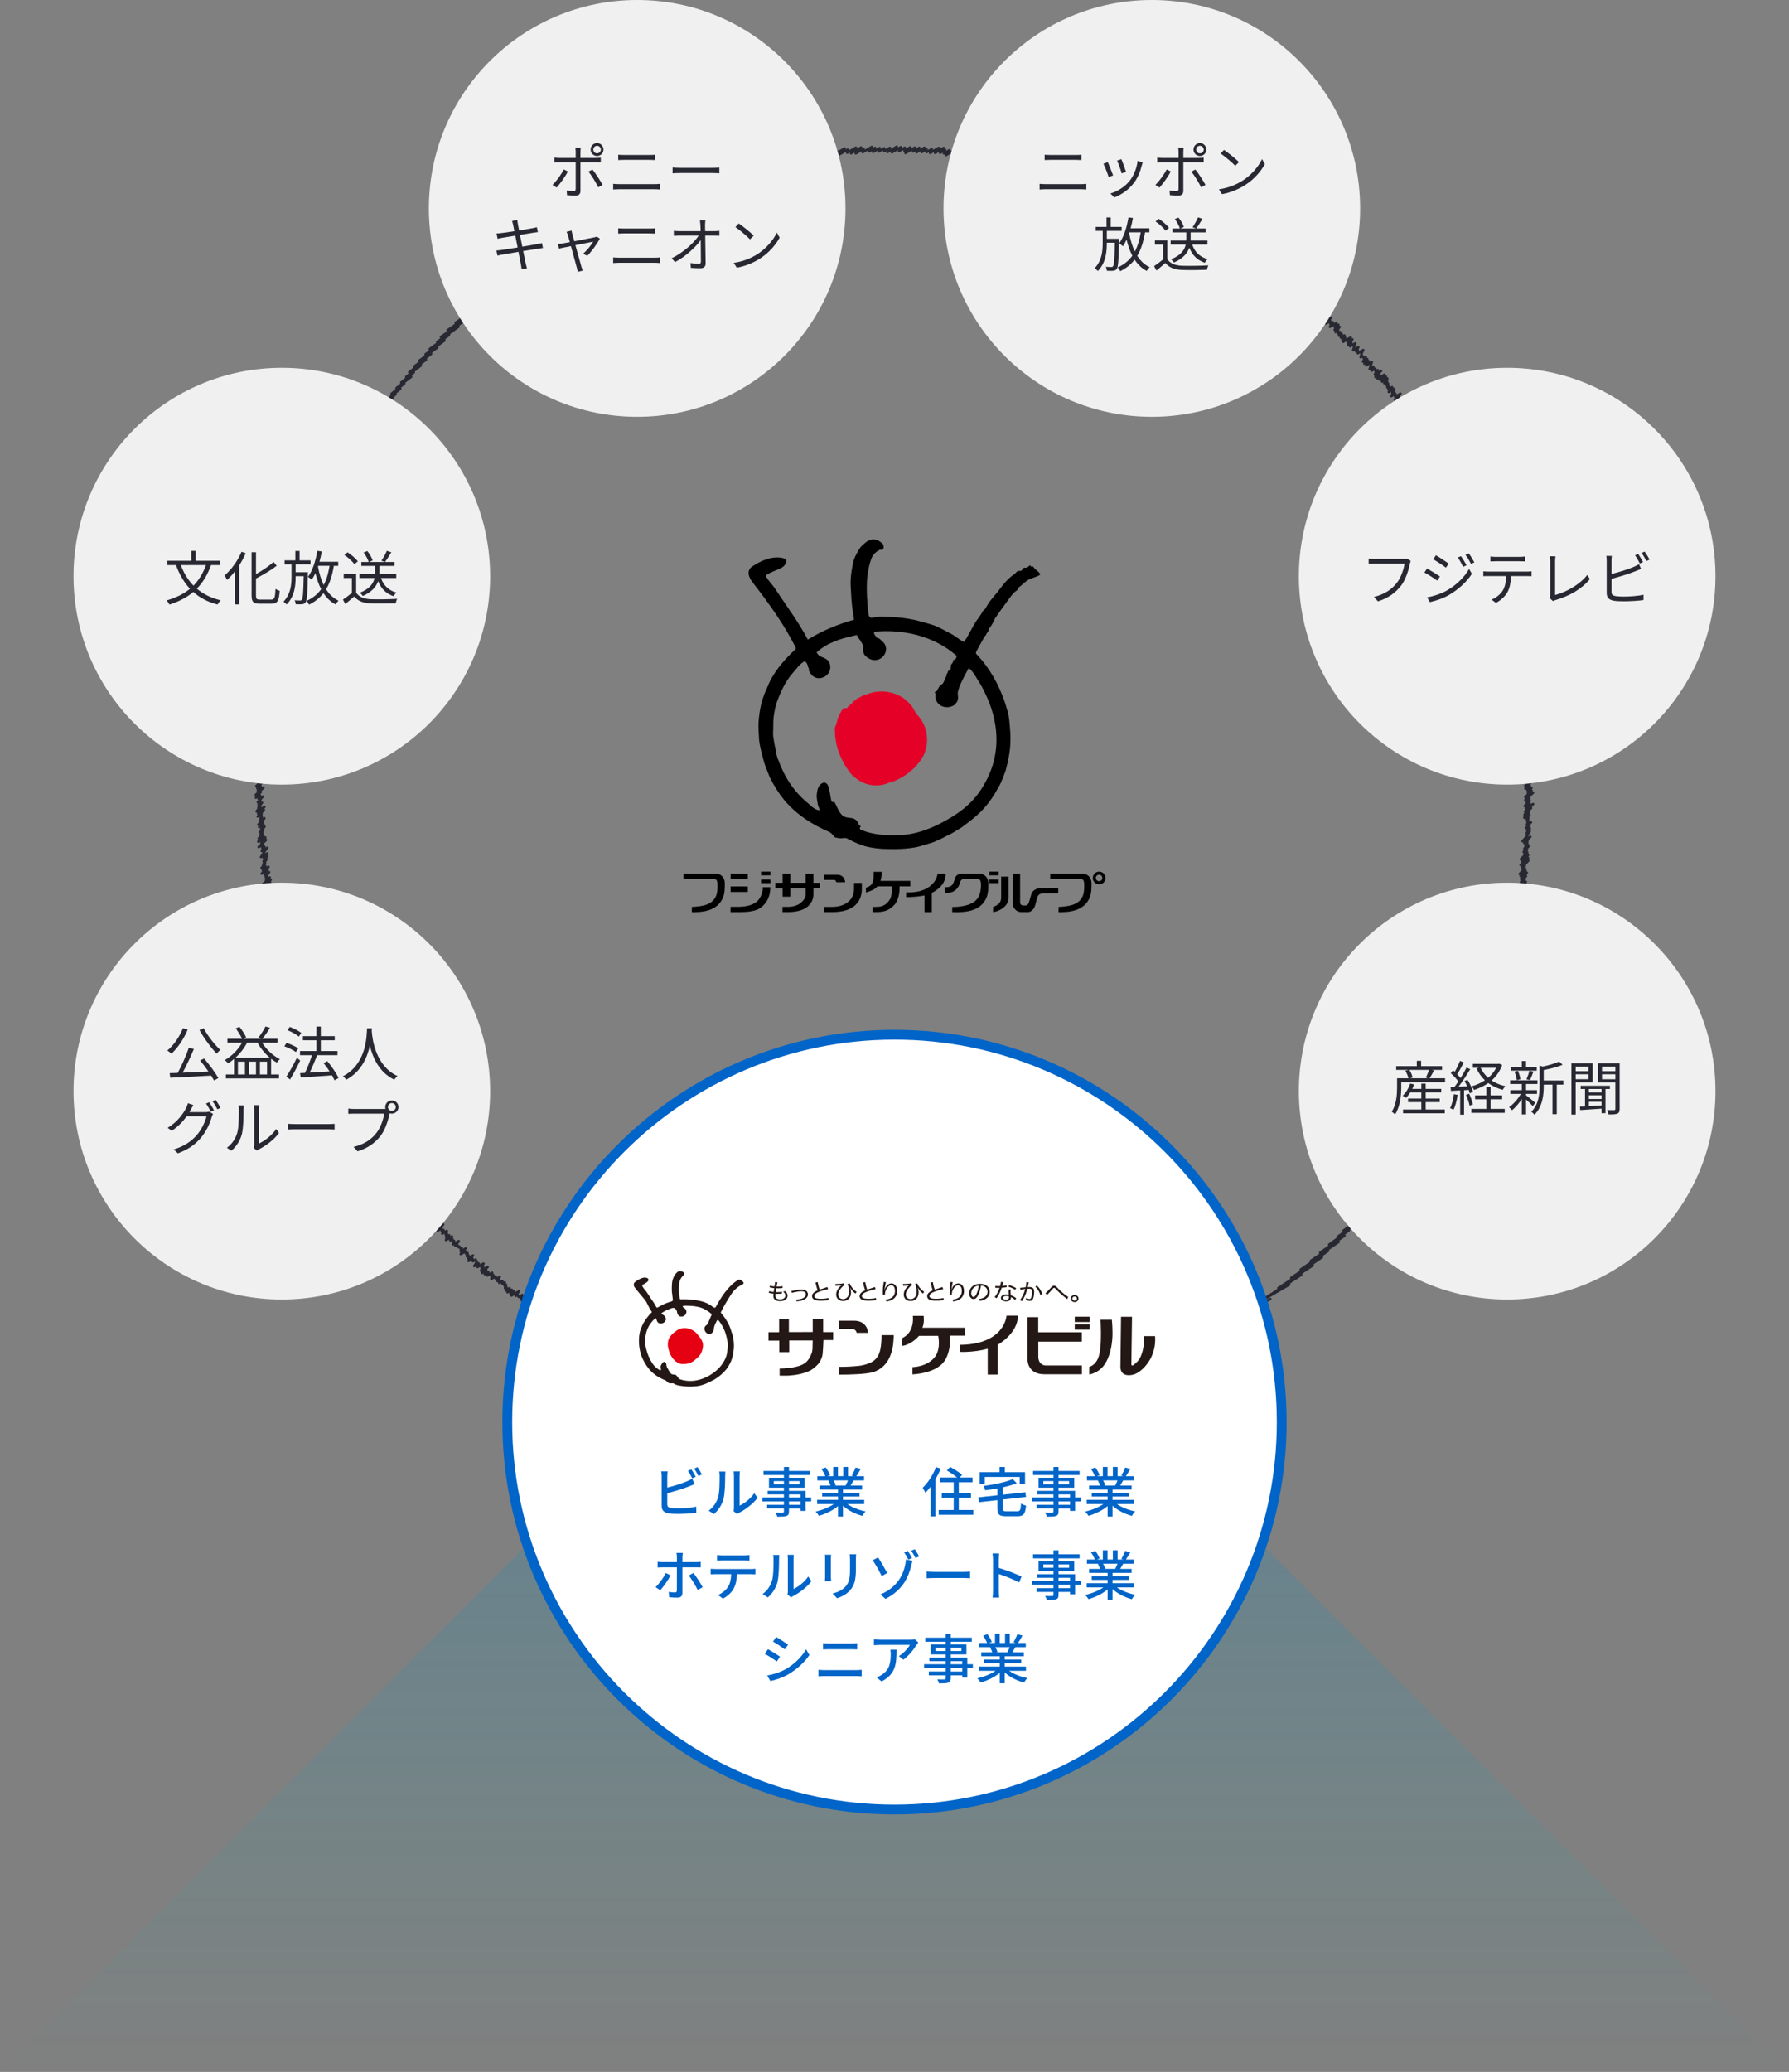 <?xml version="1.0" encoding="UTF-8"?>
<svg id="b" data-name="レイヤー 2" xmlns="http://www.w3.org/2000/svg" xmlns:xlink="http://www.w3.org/1999/xlink" viewBox="0 0 365 422.5">
  <rect x="0" y="0" width="365" height="422.5" fill="#808080" stroke="none"/>
  <defs>
    <linearGradient id="d" data-name="名称未設定グラデーション 26" x1="877.951" y1="1035.451" x2="1060.451" y2="1035.451" gradientTransform="translate(1217.951 -637.951) rotate(90)" gradientUnits="userSpaceOnUse">
      <stop offset="0" stop-color="#0064c8"/>
      <stop offset="1" stop-color="#00c8c8" stop-opacity="0"/>
    </linearGradient>
  </defs>
  <g id="c" data-name="Design">
    <polyline points="0 422.5 182.5 240 365 422.5" style="fill: url(#d); opacity: .3;"/>
    <g>
      <polyline points="123.915 44.952 132.34 40.088 130.33 41.826 135.31 38.951 134.035 40.264 138.815 37.504 136.907 39.184 141.327 36.631 139.804 38.088 142.924 36.287 142.277 37.238 145.49 35.383 143.866 36.898 147.425 34.843 146.275 36.084 149.453 34.249 147.962 35.687 151.102 33.874 149.835 35.184 152.56 33.61 151.812 34.619 154.249 33.212 153.273 34.353 156.208 32.659 155.586 33.595 157.147 32.694 156.888 33.421 159.159 32.11 158.211 33.234 160.305 32.025 159.88 32.848 162.097 31.568 161.551 32.461 163.54 31.312 162.805 32.314 164.785 31.171 163.451 32.519 166.247 30.904 164.846 32.29 167.226 30.916 166.268 32.047 168.074 31.004 167.47 31.93 169.592 30.705 169.074 31.581 170.657 30.667 169.896 31.684 172.337 30.275 171.266 31.471 172.947 30.5 172.831 31.144 174.623 30.11 173.631 31.26 175.681 30.076 174.594 31.281 176.198 30.355 176.008 31.042 177.877 29.963 177.296 30.876 178.538 30.159 178.11 30.983 179.477 30.194 179.246 30.905 180.4 30.239 180.391 30.821 181.541 30.157 181.068 31.008 182.972 29.908 181.96 31.07 183.774 30.022 183.415 30.807 184.59 30.129 184.527 30.743 185.701 30.065 184.728 31.204 186.645 30.097 186.279 30.886 187.563 30.144 186.989 31.053 188.599 30.124 188.052 31.017 189.033 30.45 189.052 31.017 190.108 30.407 189.759 31.186 191.54 30.158 190.771 31.179 192.514 30.173 191.799 31.163 192.815 30.576 192.582 31.288 193.712 30.636 192.972 31.64 194.496 30.761 194.023 31.611 195.934 30.508 195.344 31.426 196.531 30.74 195.77 31.757 197.63 30.683 197.234 31.489 198.105 30.986 197.32 32.017 198.876 31.119 198.534 31.893 199.664 31.241 199.262 32.05 200.626 31.262 200.139 32.121 201.653 31.247 201.082 32.154 202.547 31.308 202.081 32.154 202.586 31.863 202.942 32.235 203.565 31.875 203.246 32.637 204.283 32.038 203.766 32.914 205.567 31.874 205.168 32.682 206.097 32.146 206.019 32.768 206.587 32.44 206.202 33.24 207.581 32.443 207.557 33.034 208.319 32.595 207.966 33.376 208.754 32.921 208.804 33.47 209.483 33.077 209.019 33.923 210.866 32.856 210.349 33.732 210.785 33.48 211.006 33.93 211.879 33.426 211.222 34.383 212.876 33.428 212.37 34.297 213.694 33.533 212.614 34.734 213.912 33.984 213.261 34.938 214.927 33.976 213.977 35.102 215.778 34.062 214.984 35.097 216.214 34.387 215.385 35.444 216.787 34.634 216.397 35.436 217.207 34.969 217.366 35.454 218.474 34.814 218.009 35.66 218.887 35.153 218.03 36.226 219.67 35.279 218.942 36.276 219.861 35.746 220.189 36.134 221.065 35.628 220.687 36.424 221.734 35.819 221.48 36.543 221.702 36.415 221.677 37.007 222.442 36.565 222.429 37.15 223.177 36.718 223.267 37.244 223.761 36.958 223.947 37.428 224.197 37.284 224.479 37.698 225.33 37.207 224.617 38.196 225.55 37.657 225.829 38.074 226.193 37.863 226.041 38.529 227.478 37.699 226.456 38.867 227.989 37.982 227.566 38.803 228.633 38.187 227.69 39.308 228.892 38.615 228.86 39.21 229.548 38.813 229.471 39.435 229.981 39.141 229.693 39.884 230.612 39.353 230.782 39.833 231.406 39.473 230.724 40.444 231.91 39.759 231.83 40.383 232.534 39.976 231.708 41.03 233.003 40.283 232.625 41.078 233.203 40.744 232.942 41.473 233.951 40.89 233.85 41.526 234.57 41.11 234.606 41.666 235.449 41.18 234.811 42.125 235.894 41.5 235.187 42.486 236.797 41.556 236.007 42.59 236.605 42.245 236.424 42.926 237.393 42.367 237.012 43.164 238.509 42.3 237.806 43.283 238.939 42.629 238.434 43.498 239.489 42.889 238.82 43.852 239.487 43.468 239.834 43.845 239.912 43.799 240.265 44.173 241.05 43.72 240.617 44.547 241.005 44.323 241.186 44.796 241.635 44.536 241.286 45.315 242.033 44.884 241.835 45.576 243.161 44.81 242.294 45.888 243.271 45.324 242.919 46.104 243.58 45.723 243.225 46.506 244.547 45.742 244.089 46.584 244.724 46.217 244.369 47 245.382 46.415 245.419 46.971 245.717 46.799 245.591 47.449 246.404 46.979 245.76 47.929 247.133 47.136 246.541 48.055 247.256 47.642 247.554 48.047 248.28 47.629 247.455 48.682 248.295 48.197 248.523 48.643 249.314 48.186 248.276 49.363 249.486 48.664 249.577 49.189 250.064 48.908 249.99 49.528 250.629 49.159 250.423 49.855 250.747 49.668 250.634 50.311 251.756 49.663 251.435 50.425 251.769 50.233 251.78 50.804 252.397 50.448 251.624 51.471 252.451 50.994 252.607 51.481 253.725 50.836 252.658 52.029 253.793 51.374 253.271 52.252 254.19 51.721 254.318 52.225 254.735 51.984 254.237 52.849 254.866 52.486 254.461 53.297 255.352 52.783 255.567 53.236 255.935 53.024 255.537 53.831 256.148 53.478 255.809 54.251 257.125 53.491 256.573 54.387 257.792 53.683 257.343 54.52 257.872 54.215 257.142 55.214 258.405 54.484 257.591 55.531 259.171 54.62 258.071 55.832 258.946 55.327 258.521 56.149 259.677 55.482 259.64 56.08 260.099 55.815 259.848 56.538 260.707 56.042 259.918 57.075 261.411 56.213 260.614 57.25 261.068 56.989 260.69 57.784 262.224 56.898 261.45 57.922 262.21 57.484 262.047 58.155 262.459 57.917 261.979 58.772 263.065 58.144 263.045 58.734 263.122 58.689 262.95 59.366 263.949 58.789 263.888 59.401 264.083 59.289 263.854 59.999 264.568 59.586 264.314 60.311 264.871 59.989 264.648 60.695 265.941 59.948 265.593 60.726 265.833 60.588 265.486 61.366 266.564 60.743 266.134 61.569 267.089 61.018 266.376 62.007 267.515 61.349 266.706 62.393 267.412 61.986 266.887 62.866 268.102 62.165 267.366 63.167 268.604 62.453 268.119 63.31 269.137 62.722 268.187 63.848 268.936 63.415 268.749 64.101 269.775 63.508 269.429 64.285 269.965 63.976 269.59 64.77 270.778 64.084 270.16 65.018 270.898 64.592 270.725 65.269 271.577 64.777 270.498 65.977 271.413 65.449 271.41 66.028 271.945 65.72 271.343 66.644 272.674 65.876 272.305 66.667 273.062 66.23 272.288 67.254 273.325 66.655 272.469 67.726 273.036 67.399 272.973 68.013 273.465 67.729 273.202 68.458 273.763 68.134 273.558 68.829 274.295 68.404 273.872 69.226 274.467 68.882 274.042 69.705 275.569 68.823 274.936 69.766 275.927 69.194 275.018 70.296 275.729 69.886 275.446 70.626 276.497 70.02 276.253 70.738 276.277 70.724 276.085 71.412 277.132 70.808 276.666 71.654 277.032 71.443 277.016 72.03 278.141 71.38 277.732 72.193 277.806 72.151 277.601 72.847 278.013 72.609 278.256 73.046 278.652 72.817 278.077 73.726 278.965 73.214 278.361 74.14 279.249 73.627 278.731 74.504 279.891 73.834 279.63 74.562 279.729 74.505 279.439 75.249 280.206 74.806 279.846 75.592 280.547 75.187 280.622 75.721 281.074 75.46 280.474 76.384 281.772 75.634 280.616 76.879 281.434 76.407 281.031 77.217 282.447 76.4 281.574 77.481 282.774 76.788 281.973 77.828 283.072 77.193 282.421 78.146 283.03 77.795 282.845 78.479 283.238 78.252 283.023 78.953 283.338 78.771 283.258 79.395 284.025 78.952 283.338 79.926 284.464 79.276 284.036 80.101 284.478 79.845 283.851 80.785 284.692 80.299 284.649 80.902 285.717 80.285 284.601 81.507 285.391 81.051 284.988 81.861 285.835 81.371 285.666 82.046 286.032 81.835 286.006 82.427 286.841 81.946 286.106 82.947 286.405 82.774 286.706 83.178 287.542 82.696 286.858 83.668 287.197 83.472 287.325 83.975 287.465 83.895 287.428 84.493 287.689 84.342 287.425 85.072 288.003 84.739 287.704 85.489 288.76 84.879 288.338 85.7 289.307 85.141 288.313 86.291 289.552 85.576 288.473 86.777 289.203 86.355 288.917 87.098 289.499 86.762 289.02 87.616 290.27 86.894 289.588 87.865 290.334 87.434 289.907 88.258 290.645 87.832 290.343 88.584 291.085 88.155 290.655 88.981 290.853 88.867 290.899 89.417 291.687 88.962 291.075 89.893 291.938 89.395 290.998 90.515 292.227 89.805 291.192 90.98 292.065 90.476 292.193 90.98 292.248 90.948 292.458 91.404 292.811 91.2 292.268 92.091 293.359 91.461 292.922 92.291 293.521 91.945 292.595 93.057 293.271 92.667 292.776 93.53 294.217 92.698 293.156 93.888 294.394 93.173 293.82 94.082 294.125 93.906 293.902 94.612 294.722 94.138 294.398 94.903 295.144 94.472 294.054 95.679 295.006 95.129 294.974 95.725 295.29 95.542 295.153 96.199 295.245 96.146 295.527 96.561 295.997 96.289 295.628 97.08 295.715 97.029 295.729 97.598 295.956 97.468 295.921 98.065 296.629 97.656 295.765 98.733 296.966 98.039 295.943 99.207 297.283 98.433 296.775 99.304 296.944 99.206 296.777 99.88 297.854 99.258 297.292 100.16 297.82 99.856 296.835 101.002 298.067 100.29 297.37 101.27 298.512 100.611 297.732 101.638 298.461 101.217 297.815 102.168 298.231 101.928 298.556 102.317 299.244 101.92 298.553 102.896 299.097 102.582 298.925 103.259 299.496 102.929 298.991 103.798 299.552 103.474 299.019 104.359 299.753 103.936 299.162 104.854 300.168 104.273 299.251 105.38 300.423 104.703 299.931 105.565 300.334 105.332 299.645 106.307 300.699 105.699 299.994 106.683 300.574 106.348 300.357 107.051 300.916 106.728 300.904 107.312 301.423 107.013 301.051 107.805 301.173 107.734 300.59 108.648 301.94 107.869 300.732 109.144 301.48 108.712 301.67 109.18 302.179 108.886 301.503 109.854 301.821 109.67 301.864 110.222 302.566 109.817 301.948 110.751 302.575 110.389 302.455 111.036 303.041 110.698 302.064 111.839 303.138 111.219 302.729 112.032 302.779 112.004 302.971 112.47 303.695 112.052 302.886 113.096 303.769 112.586 303.126 113.535 303.733 113.185 303.217 114.06 303.817 113.714 303.16 114.67 303.9 114.243 303.666 114.955 304.622 114.403 303.835 115.435 304.519 115.041 303.615 116.14 304.948 115.37 304.352 116.292 304.56 116.171 304.653 116.695 305.155 116.405 304.828 117.171 304.93 117.112 304.604 117.878 304.987 117.657 304.932 118.266 305.145 118.143 304.689 118.983 305.301 118.63 304.883 119.449 305.59 119.041 304.837 120.053 306.163 119.287 305.161 120.443 305.945 119.99 305.781 120.662 305.889 120.6 305.429 121.443 306.341 120.917 305.918 121.738 306.595 121.347 305.892 122.331 306.859 121.772 306.134 122.768 307.268 122.113 305.973 123.439 307.179 122.742 306.766 123.558 306.88 123.492 306.227 124.446 307.445 123.743 306.976 124.591 307.625 124.217 306.611 125.38 307.982 124.588 306.732 125.887 307.611 125.379 306.733 126.464 307.683 125.915 307.569 126.559 308.174 126.209 307.799 127.003 308.555 126.566 307.129 127.967 308.682 127.07 307.768 128.176 308.649 127.667 307.954 128.645 308.641 128.249 308.117 129.129 309.071 128.578 308.295 129.603 308.765 129.332 308.033 130.332 309.169 129.676 308.514 130.632 308.947 130.381 308.034 131.486 309.02 130.917 308.099 132.026 308.852 131.591 308.625 132.3 309.628 131.72 308.81 132.77 309.203 132.543 308.519 133.516 309.181 133.133 308.496 134.106 309.638 133.447 309.167 134.296 309.516 134.095 309.274 134.812 309.919 134.439 309.128 135.473 310.302 134.796 309.466 135.856 310.18 135.443 309.334 136.509 309.938 136.16 309.565 136.953 310.683 136.308 309.686 137.46 310.353 137.076 309.641 138.064 310.462 137.59 310.189 138.325 310.294 138.264 309.979 139.023 311.014 138.426 310.047 139.562 310.581 139.253 310.377 139.948 310.602 139.819 310.227 140.612 311.092 140.113 310.373 141.105 310.709 140.911 310.347 141.698 311.489 141.038 310.616 142.12 311.136 141.819 310.631 142.689 311.303 142.301 310.407 143.395 311.599 142.707 310.348 144.006 311.445 143.373 310.865 144.285 311.451 143.947 310.784 144.909 311.412 144.547 310.896 145.422 311.178 145.259 310.447 146.259 311.589 145.599 311.019 146.506 311.546 146.201 311.092 147.041 311.413 146.856 311.331 147.48 311.723 147.254 311.207 148.129 312.1 147.614 310.835 148.921 311.677 148.435 311.046 149.377 312.209 148.705 311.157 149.891 311.892 149.466 311.358 150.352 312.125 149.909 310.873 151.209 312.497 150.271 310.989 151.719 312.33 150.945 311.556 151.969 312.207 151.594 311.505 152.576 312.241 152.151 311.351 153.242 311.961 152.89 311.587 153.683 311.969 153.463 311.561 154.276 312.715 153.61 311.36 154.969 312.716 154.187 311.071 155.713 311.936 155.214 311.645 155.959 312.708 155.345 311.66 156.528 312.618 155.975 311.248 157.343 312.531 156.603 311.665 157.68 312.626 157.125 311.231 158.508 312.76 157.625 311.788 158.764 312.624 158.281 311.728 159.375 312.845 158.731 311.171 160.274 312.161 159.703 311.232 160.817 312.135 160.295 311.641 161.158 312.451 160.69 311.73 161.684 312.481 161.25 311.192 162.572 312.772 161.66 311.182 163.155 312.03 162.665 311.48 163.56 312.096 163.205 311.086 164.365 312.085 163.788 311.309 164.814 312.788 163.96 311.122 165.499 312.39 164.767 311.037 166.125 311.922 165.615 310.981 166.735 312.035 166.126 311.456 167.038 311.854 166.808 311.598 167.534 311.823 167.404 311.524 168.154 312.351 167.676 311.333 168.841 312.038 168.434 311.554 169.291 312.134 168.956 311.424 169.943 312.113 169.546 311.484 170.486 311.609 170.414 310.642 171.55 312.233 170.631 310.992 171.925 311.661 171.539 311.223 172.369 311.683 172.103 310.994 173.078 311.907 172.551 310.854 173.737 311.548 173.336 311.009 174.224 311.62 173.872 310.275 175.226 311.774 174.36 310.605 175.612 311.775 174.937 310.254 176.392 311.843 175.475 310.485 176.836 311.128 176.465 310.68 177.301 311.115 177.05 310.051 178.241 311.269 177.538 310.266 178.695 311.517 177.973 310.337 179.231 311.349 178.647 310.354 179.799 311.079 179.38 309.555 180.837 311.306 179.826 309.706 181.328 310.856 180.664 310.058 181.701 310.34 181.539 309.222 182.762 310.544 181.999 309.202 183.351 310.463 182.623 309.764 183.603 310.274 183.309 309.014 184.614 310.403 183.812 309.295 185.029 309.934 184.66 309.239 185.639 309.879 185.269 308.435 186.68 309.847 185.865 309.048 186.903 309.832 186.451 308.729 187.665 309.662 187.126 308.505 188.372 309.741 187.658 308.533 188.933 309.484 188.384 308.469 189.547 309.496 188.954 307.766 190.53 308.593 190.053 308.155 190.884 308.869 190.471 307.635 191.761 308.59 191.21 307.36 192.497 308.747 191.697 307.654 192.905 308.55 192.387 307.52 193.56 308.133 193.205 307.095 194.382 308.049 193.831 306.484 195.312 308.089 194.385 306.565 195.843 307.967 195.033 306.18 196.642 307.622 195.81 305.827 197.423 307.333 196.554 305.883 197.968 306.98 197.335 305.639 198.687 307.156 197.811 305.147 199.548 306.938 198.514 305.654 199.833 306.455 199.371 305.348 200.587 306.374 199.994 304.936 201.402 305.695 200.964 304.796 202.06 305.467 201.673 304.29 202.93 305.599 202.174 304.2 203.559 305.271 202.94 304.157 204.161 304.887 203.74 303.688 205.01 304.208 204.709 303.617 205.627 304.344 205.208 302.574 206.807 304.334 205.791 302.649 207.341 303.579 206.804 301.994 208.297 303.405 207.482 302.416 208.63 302.83 208.391 301.625 209.664 303.237 208.734 301.409 210.366 302.903 209.504 300.668 211.372 301.907 210.656 300.315 212.153 301.625 211.397 300.537 212.602 301.348 212.134 299.863 213.568 301.277 212.752 300.075 214.023 301.129 213.415 299.444 214.965 300.864 214.146 299.015 215.79 300.537 214.912 298.833 216.473 299.582 216.04 297.869 217.607 299.703 216.548 297.727 218.266 298.883 217.598 297.021 219.251 298.919 218.155 297.234 219.705 297.85 219.35 296.827 220.517 298.049 219.812 295.668 221.764 297.028 220.979 295.305 222.551 296.82 221.676 294.831 223.402 296.464 222.459 294.646 224.086 296.351 223.102 294.134 224.959 295.202 224.343 293.71 225.781 295.24 224.898 292.897 226.828 294.374 225.975 292.3 227.75 294.005 226.765 292.195 228.388 293.659 227.543 291.606 229.305 293.129 228.426 291.092 230.179 292.234 229.52 289.807 231.499 291.394 230.582 289.121 232.472 291.344 231.189 289.087 233.069 290.807 232.076 288.417 234.033 289.565 233.37 287.47 235.158 289.582 233.938 286.702 236.178 288.841 234.943 285.737 237.313 287.666 236.199 285.193 238.204 287.069 237.121 284.156 239.38 286.694 237.915 283.847 240.136 285.155 239.381 282.304 241.604 284.815 240.154 282.023 242.343 284.261 241.051 281.111 243.448 282.613 242.58 279.692 244.844 281.682 243.695 278.607 246.048 280.753 244.809 278.112 246.911 280.1 245.763 276.706 248.3 278.738 247.127 275.159 249.771 278.18 248.027 274.112 250.953 277.138 249.206 272.914 252.222 275.216 250.892 271.172 253.805 274.315 251.99 269.342 255.439 273.13 253.252 267.443 257.112 270.965 255.079 265.362 258.891 269.725 256.372 263.434 260.582 267.836 258.04 260.803 262.678 265.475 259.981 256.916 265.499 263.044 261.962" style="fill: none; stroke: #282832; stroke-linecap: round; stroke-linejoin: round; stroke-width: .5px;"/>
      <polyline points="113.023 50.19 122.104 44.947 106.832 54.341 128.79 41.664 103.483 56.853 111.149 52.427 100.883 58.931 106.67 55.589 98.803 60.709 103.327 58.097 96.685 62.509 100.559 60.273 94.281 64.474 98.687 61.931 92.945 65.823 96.736 63.635 91.3 67.35 95.155 65.125 89.954 68.705 93.549 66.629 89.187 69.725 91.607 68.328 87.649 71.19 90.69 69.435 86.812 72.251 89.23 70.855 85.519 73.575 87.95 72.171 84.501 74.74 86.899 73.356 83.493 75.899 85.86 74.533 82.883 76.829 84.421 75.941 81.847 78.004 83.901 76.818 80.886 79.136 82.476 78.218 79.879 80.295 81.66 79.267 79.472 81.108 80.683 80.408 78.699 82.131 80.089 81.329 77.22 83.562 79.661 82.153 76.936 84.304 78.859 83.193 76.07 85.381 78.268 84.112 75.644 86.204 77.492 85.137 75.201 87.038 76.377 86.359 74.335 88.115 76.291 86.986 73.374 89.247 75.508 88.015 73.331 89.849 74.61 89.111 72.277 91.035 74.073 89.998 71.46 92.084 73.522 90.893 71.198 92.813 72.746 91.919 70.901 93.561 72.155 92.837 69.903 94.715 71.373 93.866 69.486 95.533 71.125 94.587 69.056 96.358 70.364 95.604 68.656 97.167 70.413 96.153 68.263 97.971 69.474 97.272 67.444 99.022 69.133 98.046 67.45 99.596 68.737 98.852 67.043 100.408 68.146 99.771 66.254 101.44 68.171 100.334 66.234 102.03 67.176 101.486 65.725 102.901 67.458 101.9 65.245 103.755 66.323 103.133 64.813 104.582 66.438 103.644 64.743 105.2 65.627 104.689 64.085 106.157 65.848 105.139 64.03 106.766 65.546 105.891 63.172 107.839 64.59 107.02 63.553 108.196 64.446 107.681 63.2 108.977 63.882 108.584 62.558 109.925 63.745 109.24 62.146 110.741 63.82 109.774 61.682 111.586 62.727 110.982 61.942 112.013 62.581 111.644 61.207 113.015 62.397 112.328 61.073 113.669 61.948 113.164 60.65 114.491 62.139 113.632 60.469 115.173 61.708 114.458 60.573 115.69 61.715 115.031 59.591 116.835 60.814 116.129 59.645 117.381 61.192 116.488 59.843 117.844 60.541 117.44 58.939 118.943 60.707 117.922 58.7 119.658 60.2 118.792 58.791 120.183 59.853 119.57 58.407 120.982 59.496 120.353 58.201 121.678 59.241 121.078 58.548 122.055 58.768 121.928 57.632 123.162 58.795 122.49 57.685 123.708 58.973 122.965 57.364 124.471 58.835 123.622 57.703 124.853 58.606 124.331 57.259 125.686 58.089 125.207 57.315 126.231 58.347 125.636 56.474 127.294 57.612 126.637 56.563 127.821 57.427 127.322 56.629 128.359 57.881 127.637 56.11 129.236 57.54 128.411 56.188 129.769 56.91 129.352 55.817 130.56 57.104 129.817 55.786 131.156 57.134 130.377 56.046 131.583 56.3 131.436 55.061 132.729 56.809 131.72 55.196 133.228 56.138 132.684 54.878 133.989 56.479 133.065 55.127 134.423 56.222 133.791 54.861 135.154 56.338 134.301 54.689 135.831 55.579 135.317 54.717 136.392 56.037 135.629 54.479 137.106 55.437 136.553 54.347 137.76 55.514 137.086 53.94 138.572 55.546 137.645 54.675 138.725 55.137 138.459 54.381 139.472 54.883 139.183 53.946 140.301 55.097 139.636 53.734 141.001 54.536 140.538 53.731 141.58 55.176 140.746 54.185 141.895 54.791 141.545 53.494 142.871 54.662 142.197 53.547 143.418 54.651 142.781 53.879 143.804 54.354 143.53 53.339 144.693 54.259 144.161 53.348 145.265 54.378 144.67 53.411 145.806 54.611 145.113 53.509 146.327 54.602 145.695 52.901 147.255 54.203 146.503 53.178 147.672 54.195 147.085 53.191 148.243 53.613 147.999 53.403 148.697 53.84 148.445 53.031 149.49 54.018 148.919 52.623 150.302 54.089 149.456 53.207 150.543 53.981 150.096 52.536 151.507 53.376 151.023 52.735 151.97 53.52 151.516 52.551 152.653 53.382 152.174 52.734 153.125 53.595 152.628 52.871 153.623 53.629 153.185 52.568 154.375 53.967 153.568 52.39 155.055 53.669 154.318 52.951 155.309 53.285 155.116 52.903 155.914 53.28 155.697 52.741 156.585 53.216 156.311 52.611 157.237 53.85 156.522 52.214 158.044 53.744 157.16 52.658 158.365 53.53 157.862 52.469 159.052 53.174 158.644 52.741 159.472 53.88 158.814 52.286 160.312 53.291 159.732 52.495 160.768 53.193 160.365 52.59 161.291 53.747 160.623 52.152 162.121 53.189 161.523 52.206 162.667 53.029 162.192 52.769 162.92 53.624 162.426 52.591 163.6 53.126 163.291 52.743 164.089 53.457 163.677 52.708 164.687 53.086 164.469 52.352 165.47 53.949 164.548 52.642 165.88 53.846 165.185 52.574 166.497 53.37 166.037 53.125 166.756 53.41 166.591 53.01 167.4 53.949 166.857 52.696 168.158 53.654 167.605 52.869 168.636 53.757 168.123 53.29 168.97 53.982 168.57 53.001 169.714 53.701 169.31 53.164 170.197 53.588 169.952 52.784 170.994 53.765 170.428 52.694 171.623 54.147 170.784 53.307 171.847 54.28 171.285 52.776 172.73 53.646 172.228 53.494 172.893 53.92 172.648 53.395 173.528 54.528 172.874 53.737 173.908 53.897 173.815 53.252 174.765 54.538 174.023 53.803 175.025 54.525 174.607 53.755 175.629 54.353 175.284 53.698 176.24 54.101 176.007 53.363 177.011 54.137 176.564 53.602 177.45 54.787 176.766 53.385 178.152 54.577 177.464 53.987 178.382 54.899 177.856 54.199 178.838 54.464 178.684 54.282 179.367 55.029 178.936 53.695 180.283 55.234 179.394 54.435 180.433 55.149 180.021 53.936 181.299 54.935 180.722 54.285 181.674 55.227 181.13 54.512 182.121 54.863 181.918 54.956 182.442 55.183 182.311 54.724 183.153 55.433 182.744 54.917 183.619 55.773 183.124 54.645 184.353 56.006 183.568 54.879 184.795 55.566 184.399 54.732 185.457 56.153 184.637 55.492 185.597 56.214 185.18 55.078 186.413 56.107 185.819 55.572 186.705 55.886 186.523 55.855 187.119 56.181 186.931 55.481 187.912 56.132 187.536 55.299 188.595 56.304 188.015 55.995 188.77 56.992 188.194 55.81 189.454 56.82 188.871 55.845 190.012 56.537 189.612 56.18 190.395 57.048 189.894 56.528 190.772 56.73 190.655 56.818 191.182 56.946 191.108 56.407 191.996 57.349 191.453 56.546 192.493 57.522 191.93 56.428 193.139 57.195 192.696 56.915 193.435 57.482 193.108 56.98 193.975 57.95 193.415 56.782 194.666 58.113 193.898 57.724 194.7 58.183 194.435 57.083 195.647 58.107 195.056 57.358 196.066 57.935 195.733 57.43 196.602 58.545 195.958 57.883 196.918 58.648 196.476 58.039 197.405 59.006 196.846 57.928 198.046 59.335 197.234 58.38 198.363 58.795 198.123 58.657 198.78 59.393 198.355 59.002 199.158 59.222 199.031 58.574 199.983 59.435 199.485 58.798 200.431 59.836 199.832 59.34 200.695 60.179 200.211 59.105 201.408 60.245 200.75 59.27 201.89 60.433 201.219 59.857 202.129 60.696 201.644 59.938 202.659 60.47 202.352 60.062 203.165 60.392 202.974 60.104 203.718 61.177 203.099 59.949 204.385 61.179 203.675 60.683 204.539 60.875 204.428 60.272 205.353 61.382 204.712 60.724 205.67 61.302 205.336 61.055 206.056 61.594 205.745 60.912 206.716 61.545 206.35 61.425 206.997 62.458 206.4 61.204 207.702 61.998 207.244 62.029 207.803 62.512 207.524 61.947 208.428 62.781 207.946 62.291 208.806 62.622 208.616 62.534 209.243 62.841 209.066 62.642 209.758 63.091 209.499 62.648 210.333 63.594 209.786 62.509 210.99 63.385 210.484 62.8 211.399 63.778 210.835 63.633 211.496 64.424 211.039 63.42 212.196 64.347 211.661 64.001 212.438 64.343 212.24 63.662 213.211 64.79 212.56 64.22 213.466 64.918 213.063 64.496 213.884 65.027 213.577 64.164 214.653 65.532 213.864 64.971 214.764 65.612 214.395 64.814 215.433 65.798 214.865 64.785 216.027 66.218 215.199 65.025 216.466 66.03 215.885 65.586 216.719 66.408 216.244 65.773 217.188 66.645 216.685 66.02 217.623 67.082 217.01 66.458 217.948 67.11 217.571 66.551 218.471 67.607 217.862 66.802 218.904 67.144 218.706 66.882 219.435 68 218.789 67.464 219.676 68.292 219.198 67.685 220.126 68.144 219.861 67.221 220.971 68.321 220.336 67.599 221.33 68.934 220.559 68.184 221.57 68.841 221.19 68.506 221.961 68.707 221.845 68.935 222.291 69.252 222.108 68.534 223.1 69.451 222.571 68.754 223.55 69.449 223.149 69.037 223.964 69.976 223.422 69.682 224.169 69.846 224.075 69.619 224.783 70.705 224.156 69.672 225.33 70.748 224.708 70.291 225.55 71.025 225.126 70.661 225.913 71.575 225.386 70.636 226.505 71.838 225.811 70.973 226.888 72.146 226.211 71.44 227.196 72.444 226.616 71.386 227.804 72.622 227.09 71.981 228.038 72.188 227.918 72.011 228.598 72.989 228.033 72.447 228.923 73.531 228.298 72.623 229.399 73.728 228.761 72.818 229.864 73.308 229.581 73.53 230.03 74.045 229.733 73.202 230.797 74.271 230.18 73.858 230.996 74.818 230.441 73.88 231.56 74.392 231.265 74.466 231.799 74.632 231.703 74.245 232.504 75.536 231.759 75.012 232.639 75.81 232.178 74.736 233.375 75.589 232.883 75.276 233.641 76.363 233.013 75.346 234.178 76.248 233.657 75.882 234.446 76.737 233.953 76.604 234.606 76.784 234.503 76.115 235.466 77.305 234.779 76.436 235.858 77.403 235.3 77.128 236.036 77.878 235.603 77.652 236.311 77.862 236.19 77.35 237.063 78.291 236.519 77.814 237.372 79.107 236.626 78.643 237.47 78.9 237.322 78.81 237.951 78.993 237.846 79.108 238.357 79.793 237.961 78.956 239.022 79.847 238.508 79.314 239.393 80.205 238.878 79.465 239.883 80.256 239.426 79.917 240.199 80.569 239.823 80.306 240.552 81.526 239.848 81.215 240.604 81.521 240.428 80.773 241.437 81.732 240.884 81.369 241.67 81.943 241.339 81.473 242.187 82.083 241.836 82.012 242.454 83.24 241.745 82.18 242.934 83.126 242.388 83.095 242.984 83.528 242.733 83.03 243.598 83.798 243.155 83.684 243.798 84.555 243.295 83.772 244.325 84.414 243.954 84.01 244.764 84.714 244.358 84.722 244.931 84.743 244.918 84.431 245.676 85.108 245.285 84.966 245.944 85.508 245.632 85.126 246.429 86.563 245.6 85.753 246.645 86.623 246.143 85.921 247.125 86.554 246.76 86.375 247.441 87.181 246.975 86.46 247.969 87.326 247.469 86.942 248.268 87.674 247.845 87.141 248.73 88.387 248.011 87.903 248.867 88.982 248.245 88.318 249.205 89.027 248.796 88.405 249.732 89.21 249.268 88.81 250.076 89.264 249.814 88.812 250.652 90.415 249.727 89.251 250.976 90.101 250.486 90.14 251.04 90.504 250.83 90.223 251.569 91.159 251.029 90.928 251.74 91.191 251.588 90.987 252.283 91.652 251.899 90.976 252.867 92.23 252.143 91.861 252.933 92.294 252.683 92.428 253.183 92.655 253.052 92.416 253.768 93.591 253.089 92.894 254.069 93.291 253.84 93.478 254.309 93.711 254.174 93.941 254.619 94.196 254.472 93.985 255.171 94.999 254.586 93.997 255.742 94.939 255.197 95.096 255.684 95.394 255.513 95.237 256.18 95.583 255.981 95.509 256.601 96.5 256.028 95.577 257.138 96.405 256.661 96.479 257.195 97.065 256.857 97.165 257.377 97.33 257.281 96.756 258.19 97.681 257.656 97.434 258.376 98.653 257.672 98.239 258.489 98.572 258.297 98.137 259.125 99.504 258.336 98.341 259.585 99.233 259.069 98.899 259.84 99.641 259.411 99.421 260.115 100.416 259.541 100.225 260.229 100.64 259.989 100.238 260.798 101.109 260.296 101.186 260.829 101.964 260.379 101.464 261.245 101.884 261.003 101.853 261.598 102.485 261.233 102.493 261.806 102.987 261.521 102.909 262.143 103.23 261.958 103.021 262.656 103.346 262.468 103.216 263.121 103.96 262.691 103.527 263.519 104.417 263.005 104.121 263.753 104.873 263.319 104.355 264.195 105.862 263.325 105.226 264.27 105.613 264.046 105.848 264.488 106.57 264.071 106.242 264.838 107.136 264.322 106.496 265.268 106.929 265.019 107.176 265.453 108.001 264.977 107.404 265.899 107.725 265.714 107.906 266.186 108.547 265.816 108.249 266.566 108.875 266.204 108.899 266.768 109.725 266.291 109.021 267.274 110.037 266.688 109.987 267.294 110.558 266.965 109.842 267.955 110.958 267.311 110.689 268.044 111.037 267.842 110.874 268.514 111.606 268.092 111.513 268.723 111.883 268.509 112.292 268.85 112.977 268.455 112.414 269.357 113.091 268.966 113.141 269.515 113.453 269.335 113.34 269.977 114.061 269.561 113.396 270.522 114.431 269.925 114.474 270.477 115.395 269.945 114.369 271.115 115.353 270.547 115.624 270.968 115.793 270.87 115.612 271.552 116.312 271.148 116.056 271.873 117.048 271.301 116.585 272.145 117.269 271.75 117.224 272.354 118.387 271.682 118.08 272.436 118.154 272.394 118.594 272.717 119.196 272.37 118.726 273.219 119.3 272.887 119.568 273.31 119.987 273.068 120.089 273.586 120.861 273.14 120.278 274.055 121.251 273.493 121.168 274.118 121.356 274.009 121.456 274.529 122.536 273.906 122.181 274.688 122.854 274.3 122.519 275.07 123 274.793 122.993 275.374 124.118 274.724 123.794 275.488 124.053 275.339 123.626 276.163 125.138 275.29 124.71 276.115 125.224 275.818 125.182 276.419 125.512 276.229 125.571 276.772 126.186 276.417 125.767 277.236 126.851 276.611 126.457 277.415 127.907 276.578 127.456 277.416 128.181 276.997 127.404 278.023 128.708 277.27 127.938 278.292 129.478 277.403 129.186 278.149 129.931 277.719 129.394 278.607 130.525 277.953 130.058 278.8 130.618 278.477 130.611 279.058 131.23 278.701 131.216 279.287 131.963 278.855 131.311 279.809 132.327 279.222 132.165 279.893 132.835 279.506 132.416 280.326 133.307 279.811 133.312 280.386 134.255 279.841 134.236 280.43 134.534 280.258 134.431 280.894 135.336 280.372 134.917 281.191 136.059 280.532 135.793 281.263 137.14 280.485 136.283 281.557 137.339 280.947 137.268 281.566 137.537 281.41 137.417 282.057 138.956 281.169 138.164 282.203 139.441 281.466 138.57 282.546 139.475 282.024 139.092 282.822 140.011 282.291 139.99 282.881 141.447 282.04 140.537 283.143 141.674 282.486 141.482 283.174 142.051 282.846 142.203 283.335 143.346 282.675 142.237 283.893 143.901 282.932 143.086 283.98 144.078 283.408 143.639 284.238 145.106 283.391 144.883 284.098 145.659 283.65 145.561 284.284 146.554 283.71 146.261 284.457 147.23 283.897 146.839 284.7 147.134 284.53 147.372 284.97 148.465 284.339 148.175 285.084 149.143 284.525 148.869 285.26 149.587 284.846 149.048 285.734 150.471 284.912 149.563 286.014 150.761 285.323 150.194 286.227 151.735 285.338 151.092 286.286 152.324 285.575 152.069 286.3 153.374 285.546 152.44 286.663 154.006 285.759 153.676 286.526 154.253 286.193 154.332 286.725 155.427 286.093 154.718 287.079 155.91 286.391 155.832 287.014 156.99 286.345 155.913 287.544 157.774 286.47 157.176 287.393 157.978 286.929 158.139 287.414 158.763 287.054 158.46 287.806 159.82 287.021 158.935 288.109 160.79 287.038 160.154 287.982 161.346 287.294 161.001 288.071 162.157 287.403 161.492 288.365 162.936 287.531 162.359 288.441 163.918 287.541 162.984 288.658 164.822 287.597 164.3 288.475 165.654 287.694 165.133 288.572 165.653 288.272 166.027 288.633 166.689 288.251 166.116 289.159 167.998 288.073 166.956 289.252 168.245 288.507 168.146 289.142 169.204 288.531 168.584 289.466 169.918 288.696 169.804 289.34 171.174 288.548 171.07 289.186 172.038 288.627 171.889 289.29 173.221 288.521 172.009 289.798 174.217 288.524 172.981 289.815 175.104 288.589 174.594 289.46 176.029 288.632 175.471 289.532 176.643 288.855 175.641 290.011 177.777 288.777 177.303 289.628 178.207 289.107 177.959 289.827 179.725 288.808 179.185 289.697 180.677 288.835 180.124 289.732 181.197 289.112 180.423 290.137 182.257 289.078 181.726 289.962 183.077 289.182 182.741 289.953 183.96 289.249 183.913 289.853 185.337 289.032 184.638 290.013 186.43 288.978 186.149 289.718 187.656 288.848 186.87 289.879 188.427 288.98 187.543 290.067 189.96 288.672 188.651 290.005 190.835 288.744 190.361 289.595 191.829 288.747 191.667 289.418 193.075 288.606 192.842 289.317 194.372 288.434 193.585 289.465 195.125 288.576 194.419 289.562 196.86 288.152 196.183 289.12 198.185 287.965 197.206 289.107 198.897 288.131 198.852 288.734 200.765 287.63 199.421 288.983 201.934 287.532 200.836 288.743 202.728 287.651 202.503 288.358 204.494 287.209 203.533 288.341 206.162 286.823 205.222 287.943 207.637 286.549 206.271 287.915 208.77 286.472 208.187 287.386 210.232 286.205 209.597 287.149 212.029 285.745 211.453 286.655 213.845 285.274 212.858 286.421 215.399 284.954 214.391 286.114 217.624 284.247 216.569 285.434 219.865 283.531 218.219 285.058 222.083 282.828 220.186 284.5 224.268 282.143 222.955 283.479 226.527 281.416 225.082 282.828 229.679 280.174 227.524 281.995 232.977 278.847 230.874 280.638 237.256 276.954 234.253 279.265 259.16 264.885 239.537 276.791 254.745 268.011" style="fill: none; stroke: #282832; stroke-linecap: round; stroke-linejoin: round; stroke-width: .5px;"/>
    </g>
    <circle cx="130" cy="42.5" r="42.5" style="fill: #f0f0f1;"/>
    <g>
      <path d="m113.56,38.249l-.828-.552c.792-.744,1.823-2.171,2.291-3.143l.84.408c-.504,1.031-1.632,2.554-2.303,3.286Zm4.869-7.268v1.223h3.166c.288,0,.684-.024.983-.06v.996c-.324-.024-.684-.024-.972-.024h-3.178v5.805c0,.636-.312.959-1.031.959-.504,0-1.224-.036-1.703-.084l-.084-.959c.516.096,1.067.144,1.379.144.324,0,.468-.144.468-.456v-5.409h-3.334c-.36,0-.696.012-1.02.036v-1.008c.336.036.636.06,1.02.06h3.334v-1.235c0-.264-.036-.671-.084-.852h1.127c-.035.168-.071.6-.071.864Zm4.521,6.716l-.888.492c-.468-.936-1.367-2.435-2.003-3.19l.815-.432c.636.768,1.596,2.267,2.075,3.13Zm-1.14-8.516c.731,0,1.319.6,1.319,1.319,0,.732-.588,1.308-1.319,1.308-.72,0-1.308-.576-1.308-1.308,0-.719.588-1.319,1.308-1.319Zm0,2.087c.432,0,.779-.335.779-.768,0-.419-.348-.768-.779-.768-.42,0-.756.348-.756.768,0,.432.336.768.756.768Z" style="fill: #282832;"/>
      <path d="m126.362,37.553h7.185c.359,0,.743-.024,1.091-.06v1.151c-.359-.036-.768-.06-1.091-.06h-7.185c-.432,0-.852.036-1.259.06v-1.151c.407.024.827.06,1.259.06Zm.96-5.949h5.133c.432,0,.852-.012,1.188-.048v1.079c-.336-.024-.791-.036-1.188-.036h-5.133c-.42,0-.815.024-1.188.036v-1.079c.384.024.792.048,1.188.048Z" style="fill: #282832;"/>
      <path d="m138.891,34.23h6.572c.6,0,1.031-.036,1.295-.06v1.176c-.239-.012-.743-.06-1.283-.06h-6.584c-.66,0-1.296.024-1.667.06v-1.176c.359.024.995.06,1.667.06Z" style="fill: #282832;"/>
      <path d="m104.474,45.069l1.079-.192c.012.228.072.564.108.828.023.132.107.624.252,1.295,1.163-.192,2.267-.372,2.771-.468.348-.06.647-.144.852-.204l.203,1.007c-.18.024-.552.072-.863.12-.552.084-1.643.264-2.794.444.155.744.323,1.595.479,2.398,1.211-.192,2.351-.396,2.95-.503.468-.084.804-.156,1.067-.228l.192,1.007c-.252.024-.636.084-1.08.156-.659.108-1.774.288-2.95.468.24,1.175.432,2.135.492,2.411.084.348.18.755.287,1.091l-1.091.204c-.061-.408-.097-.768-.18-1.127-.049-.264-.24-1.235-.468-2.422-1.355.228-2.639.444-3.227.552-.468.084-.804.144-1.056.216l-.216-1.043c.276-.012.744-.06,1.056-.108.6-.084,1.907-.288,3.274-.504-.168-.815-.336-1.667-.48-2.411-1.139.18-2.183.348-2.639.432-.335.06-.611.12-.971.204l-.204-1.08c.3-.012.611-.036.995-.084.468-.048,1.512-.204,2.639-.384-.132-.647-.216-1.115-.252-1.259-.06-.312-.144-.576-.228-.815Z" style="fill: #282832;"/>
      <path d="m116.785,47.792c.072.264.216.779.396,1.415,1.69-.324,3.729-.72,4.138-.815.144-.036.335-.084.455-.144l.6.42c-.504,1.02-1.739,2.698-2.555,3.502l-.852-.42c.756-.647,1.655-1.751,2.063-2.47-.276.048-1.967.384-3.634.719.479,1.727,1.067,3.838,1.223,4.366.072.228.192.6.264.815l-1.019.264c-.036-.264-.097-.576-.181-.875-.155-.54-.731-2.663-1.199-4.378-1.127.228-2.11.42-2.435.492l-.24-.911c.336-.024.636-.072.996-.132.168-.024.731-.132,1.463-.264-.18-.636-.323-1.151-.396-1.379-.084-.3-.18-.54-.288-.719l1.031-.252c.036.204.097.468.168.768Z" style="fill: #282832;"/>
      <path d="m126.362,52.553h7.185c.359,0,.743-.024,1.091-.06v1.151c-.359-.036-.768-.06-1.091-.06h-7.185c-.432,0-.852.036-1.259.06v-1.151c.407.024.827.06,1.259.06Zm.96-5.949h5.133c.432,0,.852-.012,1.188-.048v1.079c-.336-.024-.791-.036-1.188-.036h-5.133c-.42,0-.815.024-1.188.036v-1.079c.384.024.792.048,1.188.048Z" style="fill: #282832;"/>
      <path d="m143.844,45.98c0,.276.012.684.023,1.163h1.884c.312,0,.779-.048,1.02-.072v1.007c-.276-.012-.696-.024-.983-.024h-1.907c.036,1.799.071,4.186.084,5.685,0,.624-.372.959-1.092.959-.623,0-1.331-.024-1.919-.072l-.084-.983c.576.096,1.247.144,1.691.144.348,0,.443-.156.443-.48,0-.959-.012-2.746-.036-4.354-.995,1.416-3.094,3.358-5.241,4.498l-.695-.779c2.435-1.188,4.569-3.178,5.518-4.618h-3.946c-.408,0-.756.012-1.127.036v-1.02c.348.036.731.072,1.103.072h4.366c-.012-.479-.024-.887-.036-1.163-.036-.456-.06-.756-.108-1.007h1.116c-.049.335-.072.671-.072,1.007Z" style="fill: #282832;"/>
      <path d="m154.488,51.857c1.847-1.163,3.311-2.938,4.006-4.414l.576,1.02c-.816,1.5-2.219,3.13-4.03,4.27-1.199.755-2.71,1.487-4.713,1.859l-.636-.983c2.099-.312,3.657-1.043,4.797-1.751Zm-.707-3.802l-.756.756c-.6-.624-2.099-1.907-2.986-2.507l.684-.731c.852.563,2.387,1.811,3.059,2.482Z" style="fill: #282832;"/>
    </g>
    <circle cx="57.5" cy="117.5" r="42.5" style="fill: #f0f0f1;"/>
    <g>
      <path d="m43.059,115.228c-.707,1.967-1.655,3.55-2.902,4.81,1.308,1.104,2.927,1.919,4.869,2.375-.216.204-.504.612-.636.864-2.003-.516-3.634-1.379-4.953-2.567-1.319,1.127-2.938,1.955-4.869,2.579-.084-.216-.372-.647-.563-.852,1.907-.551,3.478-1.319,4.761-2.375-1.235-1.307-2.17-2.926-2.854-4.833h-1.764v-.875h4.882v-2.027h.899v2.027h4.977v.875h-1.847Zm-6.164,0c.587,1.607,1.438,3.022,2.578,4.186,1.104-1.116,1.943-2.495,2.555-4.186h-5.133Z" style="fill: #282832;"/>
      <path d="m50.13,112.805c-.36.852-.816,1.703-1.332,2.495v7.952h-.899v-6.692c-.504.636-1.031,1.211-1.559,1.691-.097-.216-.372-.684-.54-.899,1.367-1.14,2.687-2.951,3.479-4.833l.852.288Zm5.229,9.463c.66,0,.768-.432.852-2.171.228.156.588.324.852.384-.144,1.943-.407,2.626-1.643,2.626h-2.459c-1.247,0-1.631-.36-1.631-1.667v-8.827h.899v4.461c1.331-.744,2.698-1.679,3.586-2.482l.636.768c-1.128.911-2.734,1.823-4.222,2.614v3.478c0,.672.132.816.791.816h2.339Z" style="fill: #282832;"/>
      <path d="m62.825,116.691s0,.276-.012.396c-.084,3.982-.168,5.337-.468,5.745-.192.264-.396.348-.72.384-.276.024-.78.024-1.296,0-.012-.24-.096-.588-.228-.804.492.036.936.036,1.127.036.181.012.265-.024.36-.156.216-.288.3-1.463.372-4.797h-1.644v.084c0,1.979-.228,4.005-1.823,5.685-.144-.18-.432-.42-.647-.576,1.451-1.535,1.631-3.43,1.631-5.121v-2.482h-1.415v-.816h2.195v-1.919h.863v1.919h2.23v.816h-3.034v1.607h2.507Zm5.289-1.307c-.324,1.931-.815,3.502-1.583,4.785.647,1.02,1.487,1.835,2.542,2.327-.203.168-.491.516-.611.756-1.02-.528-1.823-1.319-2.471-2.303-.743.971-1.703,1.739-2.927,2.351-.096-.192-.359-.588-.516-.768,1.283-.576,2.255-1.367,2.975-2.387-.504-.959-.875-2.051-1.175-3.262-.229.492-.468.936-.744,1.331-.155-.156-.552-.443-.768-.587.947-1.259,1.56-3.25,1.907-5.301l.911.132c-.132.72-.288,1.427-.479,2.099h3.826v.828h-.888Zm-3.179,0c-.023.06-.048.12-.06.167.252,1.379.636,2.651,1.163,3.742.576-1.08.947-2.375,1.199-3.91h-2.303Z" style="fill: #282832;"/>
      <path d="m72.666,120.853c.563.875,1.607,1.283,2.986,1.343,1.308.048,3.97.012,5.373-.084-.096.216-.252.636-.287.912-1.308.048-3.767.072-5.086.024-1.559-.06-2.626-.492-3.394-1.415-.576.503-1.176,1.02-1.812,1.535l-.479-.899c.552-.36,1.224-.864,1.823-1.368v-3.034h-1.667v-.839h2.542v3.826Zm-.371-5.793c-.372-.576-1.26-1.367-2.039-1.895l.659-.54c.768.504,1.68,1.271,2.087,1.847l-.707.587Zm5.444,2.807c.504,1.499,1.523,2.519,3.131,2.975-.204.18-.444.516-.564.743-1.559-.54-2.566-1.559-3.154-3.082-.371,1.08-1.223,2.183-3.13,3.034-.12-.18-.396-.492-.588-.66,2.075-.839,2.771-1.979,2.986-3.01h-3.082v-.804h3.179c.012-.12.012-.228.012-.335v-1.332h-2.807v-.792h1.499c-.144-.54-.588-1.343-1.031-1.931l.756-.3c.468.576.923,1.368,1.091,1.907l-.72.324h5.17v.792h-3.07v1.343c0,.108,0,.216-.013.324h3.442v.804h-3.106Zm2.099-5.241c-.419.684-.899,1.475-1.295,1.979l-.731-.264c.384-.552.875-1.416,1.115-2.015l.911.3Z" style="fill: #282832;"/>
    </g>
    <circle cx="307.5" cy="117.5" r="42.5" style="fill: #f0f0f1;"/>
    <g>
      <path d="m287.646,114.988c-.252,1.259-.84,3.19-1.787,4.426-1.092,1.403-2.519,2.519-4.726,3.214l-.815-.899c2.327-.587,3.67-1.607,4.678-2.89.852-1.092,1.403-2.759,1.571-3.91h-6.129c-.479,0-.888.024-1.199.036v-1.056c.336.036.804.072,1.199.072h6.021c.18,0,.408,0,.636-.06l.731.468c-.084.168-.132.372-.18.6Z" style="fill: #282832;"/>
      <path d="m293.781,117.554l-.539.84c-.6-.432-1.896-1.271-2.627-1.643l.54-.816c.707.384,2.11,1.248,2.626,1.619Zm1.403,2.867c1.991-1.14,3.574-2.71,4.546-4.402l.575.996c-1.043,1.607-2.698,3.154-4.617,4.282-1.199.708-2.854,1.259-3.97,1.487l-.552-.972c1.308-.228,2.807-.708,4.018-1.391Zm.384-5.493l-.563.828c-.575-.444-1.883-1.307-2.578-1.715l.539-.804c.708.396,2.087,1.319,2.603,1.691Zm3.635.348l-.684.312c-.301-.624-.696-1.343-1.092-1.895l.659-.276c.3.432.84,1.295,1.116,1.859Zm1.606-.6l-.684.312c-.323-.636-.731-1.319-1.14-1.859l.672-.288c.324.42.852,1.284,1.151,1.835Z" style="fill: #282832;"/>
      <path d="m303.683,116.559h7.855c.252,0,.648-.012.936-.06v.996c-.264-.012-.647-.024-.936-.024h-3.262c-.036,1.295-.228,2.387-.708,3.274-.432.804-1.343,1.667-2.362,2.195l-.888-.66c.936-.384,1.799-1.08,2.267-1.835.528-.839.66-1.847.696-2.975h-3.599c-.359,0-.707,0-1.043.024v-.996c.336.036.671.06,1.043.06Zm1.476-2.999h4.857c.336,0,.768-.024,1.115-.072v.995c-.348-.024-.768-.036-1.115-.036h-4.846c-.396,0-.791.012-1.092.036v-.995c.336.036.696.072,1.08.072Z" style="fill: #282832;"/>
      <path d="m316.282,121.392v-6.86c0-.312-.06-.852-.107-1.091h1.188c-.049.3-.084.743-.084,1.091v6.8c2.29-.576,5.073-2.159,6.56-4.09l.54.839c-1.559,1.931-4.029,3.418-7.016,4.282-.133.036-.312.096-.504.216l-.696-.6c.084-.192.12-.348.12-.588Z" style="fill: #282832;"/>
      <path d="m328.786,114.34v2.71c1.415-.348,3.311-.923,4.558-1.463.359-.156.72-.336,1.056-.54l.42.959c-.336.144-.768.336-1.128.468-1.343.54-3.418,1.175-4.905,1.559v2.639c0,.611.252.768.84.887.371.06.995.096,1.583.096,1.271,0,3.106-.12,4.102-.384v1.091c-1.043.156-2.843.252-4.149.252-.708,0-1.428-.036-1.919-.12-.924-.168-1.439-.587-1.439-1.559v-6.596c0-.288-.024-.696-.072-.972h1.115c-.035.276-.06.636-.06.972Zm6.429.264l-.647.3c-.24-.492-.648-1.211-.972-1.667l.636-.276c.3.432.731,1.164.983,1.643Zm1.343-.492l-.647.3c-.264-.528-.659-1.199-.995-1.655l.636-.276c.312.444.779,1.188,1.007,1.631Z" style="fill: #282832;"/>
    </g>
    <circle cx="57.5" cy="222.5" r="42.5" style="fill: #f0f0f1;"/>
    <g>
      <path d="m38.297,209.949c-.803,1.919-2.038,3.742-3.31,4.917-.192-.168-.6-.504-.852-.636,1.308-1.079,2.482-2.794,3.19-4.557l.971.275Zm3.347,5.913c1.092,1.247,2.314,2.914,2.902,3.981l-.876.492c-.155-.288-.359-.636-.587-.996-3.022.18-6.213.324-8.348.432l-.12-.936c.492-.012,1.044-.036,1.644-.048.804-1.463,1.751-3.586,2.267-5.133l1.031.252c-.647,1.547-1.511,3.418-2.303,4.833,1.619-.06,3.466-.144,5.277-.228-.54-.779-1.151-1.595-1.715-2.267l.827-.384Zm-.084-6.188c.804,1.559,2.303,3.43,3.395,4.438-.24.168-.564.516-.744.755-1.104-1.151-2.603-3.154-3.514-4.833l.863-.359Z" style="fill: #282832;"/>
      <path d="m53.476,212.624c.863,1.391,2.255,2.698,3.622,3.358-.192.156-.479.492-.611.708-.396-.216-.792-.48-1.176-.78v3.202h1.607v.804h-10.83v-.804h1.655v-3.154c-.384.336-.792.624-1.2.888-.132-.18-.479-.516-.684-.672,1.416-.803,2.699-2.075,3.526-3.55h-2.986v-.792h2.986c-.264-.612-.804-1.487-1.295-2.123l.755-.324c.552.672,1.128,1.559,1.38,2.171l-.552.276h3.67l-.636-.228c.492-.612,1.127-1.595,1.463-2.291l.924.288c-.479.768-1.079,1.655-1.583,2.231h3.106v.792h-3.143Zm1.607,3.106c-.996-.84-1.907-1.943-2.543-3.106h-2.123c-.623,1.188-1.463,2.243-2.41,3.106h7.076Zm-5.109.768h-1.428v2.614h1.428v-2.614Zm2.255,0h-1.439v2.614h1.439v-2.614Zm2.255,2.614v-2.614h-1.451v2.614h1.451Z" style="fill: #282832;"/>
      <path d="m60.366,214.53c-.504-.384-1.535-.887-2.362-1.175l.468-.684c.804.264,1.847.72,2.374,1.104l-.479.755Zm.876,1.751c-.6,1.259-1.392,2.735-2.063,3.85l-.755-.576c.611-.936,1.499-2.482,2.146-3.85l.672.576Zm-.276-4.905c-.491-.419-1.499-.983-2.326-1.307l.479-.66c.827.3,1.847.804,2.351,1.235l-.504.731Zm7.269,8.923c-.12-.3-.288-.647-.504-1.02-2.314.18-4.726.336-6.381.444l-.132-.888.996-.048c.503-1.02,1.079-2.471,1.438-3.61h-2.446v-.852h3.334v-2.195h-2.734v-.84h2.734v-1.955h.911v1.955h2.843v.84h-2.843v2.195h3.406v.852h-4.149c-.443,1.139-1.008,2.506-1.535,3.55,1.235-.06,2.662-.144,4.078-.24-.384-.588-.815-1.188-1.235-1.703l.755-.396c.899,1.056,1.884,2.495,2.291,3.442l-.827.468Z" style="fill: #282832;"/>
      <path d="m75.868,209.697c-.012.156-.012.348-.023.551.107,1.583.755,7.125,5.265,9.187-.252.192-.527.492-.659.732-3.095-1.463-4.414-4.534-4.989-6.932-.528,2.398-1.764,5.289-4.798,6.932-.155-.216-.443-.504-.72-.684,4.857-2.483,4.857-8.204,4.941-9.787h.983Z" style="fill: #282832;"/>
      <path d="m38.921,226.28c-.084.168-.18.336-.275.503h3.25c.323,0,.588-.036.779-.108l.792.48c-.097.168-.216.444-.276.636-.323,1.211-1.056,2.83-2.123,4.138-1.091,1.331-2.53,2.422-4.772,3.262l-.876-.792c2.207-.648,3.706-1.727,4.798-3.011.923-1.091,1.667-2.65,1.906-3.742h-4.042c-.731,1.02-1.727,2.087-3.046,2.95l-.827-.611c2.062-1.235,3.238-2.986,3.766-4.054.12-.216.3-.648.372-.959l1.104.372c-.192.312-.408.72-.528.936Zm4.737.132l-.647.288c-.24-.48-.647-1.211-.972-1.655l.636-.276c.3.432.731,1.151.983,1.643Zm1.344-.492l-.647.288c-.265-.516-.66-1.2-.996-1.644l.636-.275c.312.443.779,1.187,1.008,1.631Z" style="fill: #282832;"/>
      <path d="m48.379,231.102c.348-1.091.359-3.49.359-4.821,0-.36-.036-.624-.084-.875h1.104c-.012.144-.061.503-.061.863,0,1.332-.048,3.898-.371,5.097-.36,1.284-1.128,2.459-2.135,3.298l-.899-.612c1.007-.719,1.727-1.787,2.087-2.95Zm3.489,2.339v-7.184c0-.456-.06-.804-.071-.888h1.104c-.013.084-.049.432-.049.888v6.92c1.104-.503,2.579-1.595,3.503-2.95l.563.815c-1.031,1.403-2.699,2.639-4.09,3.322-.192.108-.324.204-.408.276l-.636-.528c.048-.192.084-.432.084-.671Z" style="fill: #282832;"/>
      <path d="m60.391,229.23h6.572c.6,0,1.031-.036,1.295-.06v1.176c-.239-.012-.743-.06-1.283-.06h-6.584c-.66,0-1.296.024-1.667.06v-1.176c.359.024.995.06,1.667.06Z" style="fill: #282832;"/>
      <path d="m79.946,224.397c.743,0,1.355.611,1.355,1.355s-.612,1.343-1.355,1.343c-.156,0-.312-.024-.456-.072,0,.036-.012.084-.023.132-.252,1.259-.84,3.19-1.787,4.426-1.092,1.403-2.519,2.519-4.726,3.202l-.815-.899c2.326-.576,3.682-1.595,4.678-2.879.852-1.091,1.415-2.758,1.57-3.91h-6.128c-.48,0-.888.024-1.199.036v-1.067c.335.048.803.084,1.199.084h6.021c.107,0,.24,0,.384-.012-.036-.12-.061-.252-.061-.384,0-.744.601-1.355,1.344-1.355Zm0,2.146c.443,0,.804-.36.804-.792,0-.444-.36-.804-.804-.804-.432,0-.792.36-.792.804,0,.432.36.792.792.792Z" style="fill: #282832;"/>
    </g>
    <circle cx="307.5" cy="222.5" r="42.5" style="fill: #f0f0f1;"/>
    <g>
      <path d="m294.834,219.887v.792h-8.947v1.067c0,1.571-.204,3.922-1.26,5.517-.132-.156-.503-.456-.684-.563.972-1.487,1.092-3.538,1.092-4.954v-1.859h2.327c-.108-.444-.36-1.067-.636-1.547l.611-.168h-2.482v-.768h4.209v-1.08h.876v1.08h4.281v.768h-2.087l.444.108c-.3.563-.624,1.163-.899,1.607h3.154Zm-3.958,6.369h3.897v.768h-8.515v-.768h3.729v-1.511h-2.71v-.72h2.71v-1.259h-2.255c-.264.42-.563.804-.852,1.116-.144-.12-.503-.336-.695-.432.659-.624,1.224-1.559,1.535-2.495l.804.192c-.108.3-.24.612-.396.9h1.858v-1.068h.888v1.068h3.179v.719h-3.179v1.259h2.866v.72h-2.866v1.511Zm-3.322-8.083c.312.492.576,1.127.66,1.559l-.54.156h3.658l-.42-.144c.216-.444.491-1.092.647-1.571h-4.006Z" style="fill: #282832;"/>
      <path d="m297.395,223.27c-.168,1.127-.455,2.279-.852,3.046-.144-.108-.503-.276-.695-.336.396-.731.647-1.799.779-2.854l.768.144Zm1.308-.959v4.989h-.791v-4.941c-.685.036-1.332.072-1.884.108l-.071-.792.791-.036c.252-.324.528-.708.792-1.103-.372-.528-.996-1.2-1.547-1.691l.455-.587c.12.096.229.204.348.312.408-.671.828-1.571,1.08-2.23l.779.312c-.408.792-.911,1.739-1.355,2.411.264.264.504.54.695.78.468-.744.9-1.511,1.212-2.147l.756.336c-.684,1.139-1.596,2.542-2.387,3.574l1.774-.072c-.168-.372-.359-.755-.563-1.079l.624-.252c.491.768.971,1.799,1.127,2.447l-.672.3c-.048-.204-.119-.444-.216-.696l-.947.06Zm1.044.731c.323.684.647,1.595.768,2.183l-.684.228c-.12-.6-.42-1.499-.732-2.195l.648-.216Zm4.365,3.083h2.891v.803h-6.812v-.803h3.046v-1.955h-2.278v-.804h2.278v-1.727h.876v1.727h2.362v.804h-2.362v1.955Zm2.362-8.947c-.468,1.307-1.211,2.339-2.146,3.154.804.54,1.751.936,2.807,1.164-.18.192-.42.516-.552.743-1.104-.3-2.099-.755-2.938-1.379-.863.611-1.859,1.067-2.891,1.403-.12-.228-.336-.552-.516-.732.972-.276,1.907-.684,2.723-1.235-.708-.671-1.283-1.475-1.703-2.398l.479-.156h-1.235v-.792h5.205l.168-.036.6.264Zm-4.39.564c.36.779.888,1.475,1.548,2.051.671-.576,1.235-1.259,1.631-2.051h-3.179Z" style="fill: #282832;"/>
      <path d="m312.717,225.548c-.252-.3-.863-.888-1.367-1.343v3.046h-.863v-3.143c-.588.924-1.331,1.775-2.003,2.303-.144-.204-.407-.492-.6-.647.863-.564,1.811-1.643,2.411-2.699h-2.147v-.755h2.339v-1.259h-2.375v-.756h5.565v.756h-2.327v1.259h2.231v.755h-2.231v.288c.456.336,1.619,1.283,1.896,1.535l-.528.66Zm.815-7.22h-5.253v-.744h2.207v-1.211h.863v1.211h2.183v.744Zm-4.065,1.955c-.048-.468-.24-1.188-.468-1.727l.695-.18c.252.54.456,1.248.517,1.703l-.744.204Zm1.967-.192c.216-.48.492-1.224.6-1.739l.815.192c-.228.6-.468,1.271-.695,1.703l-.72-.156Zm7.532,1.091h-1.344v6.021h-.875v-6.021h-1.787v.3c0,1.787-.228,4.186-1.907,5.853-.107-.192-.432-.504-.636-.624,1.523-1.487,1.691-3.562,1.691-5.241v-4.173l.647.204c1.224-.264,2.566-.647,3.334-1.031l.72.66c-1.02.456-2.519.815-3.85,1.08v2.135h4.006v.839Z" style="fill: #282832;"/>
      <path d="m321.479,220.739v6.548h-.875v-10.446h4.342v3.898h-3.467Zm0-3.226v.936h2.627v-.936h-2.627Zm2.627,2.566v-1.007h-2.627v1.007h2.627Zm3.454,1.991v4.929h-.804v-.924c-1.607.12-3.19.228-4.354.3l-.06-.72c.312-.012.659-.024,1.043-.048v-3.538h-.888v-.66h5.961v.66h-.899Zm-.804,0h-2.578v.719h2.578v-.719Zm0,1.283h-2.578v.755h2.578v-.755Zm-2.578,2.219c.804-.048,1.69-.096,2.578-.156v-.744h-2.578v.899Zm6.272.552c0,.528-.108.815-.468.971-.348.144-.924.168-1.823.156-.024-.228-.144-.648-.275-.888.659.024,1.271.024,1.451.012.18,0,.239-.06.239-.252v-5.373h-3.574v-3.91h4.45v9.283Zm-3.599-8.611v.936h2.723v-.936h-2.723Zm2.723,2.579v-1.02h-2.723v1.02h2.723Z" style="fill: #282832;"/>
    </g>
    <circle cx="235" cy="42.5" r="42.5" style="fill: #f0f0f1;"/>
    <g>
      <path d="m213.362,37.553h7.185c.359,0,.743-.024,1.091-.06v1.151c-.359-.036-.768-.06-1.091-.06h-7.185c-.432,0-.852.036-1.259.06v-1.151c.407.024.827.06,1.259.06Zm.96-5.949h5.133c.432,0,.852-.012,1.188-.048v1.079c-.336-.024-.791-.036-1.188-.036h-5.133c-.42,0-.815.024-1.188.036v-1.079c.384.024.792.048,1.188.048Z" style="fill: #282832;"/>
      <path d="m227.102,35.766l-.911.336c-.18-.624-.828-2.279-1.067-2.699l.888-.348c.239.516.863,2.087,1.091,2.71Zm5.853-2.039c-.323,1.319-.839,2.603-1.702,3.682-1.104,1.416-2.567,2.339-3.91,2.854l-.792-.804c1.392-.408,2.915-1.319,3.898-2.554.852-1.043,1.475-2.567,1.654-4.102l1.032.324c-.084.251-.132.443-.181.6Zm-3.214,1.319l-.888.312c-.132-.54-.684-2.063-.936-2.603l.876-.3c.204.479.791,2.063.947,2.591Z" style="fill: #282832;"/>
      <path d="m236.56,38.249l-.828-.552c.792-.744,1.823-2.171,2.291-3.143l.84.408c-.504,1.031-1.632,2.554-2.303,3.286Zm4.869-7.268v1.223h3.166c.288,0,.684-.024.983-.06v.996c-.324-.024-.684-.024-.972-.024h-3.178v5.805c0,.636-.312.959-1.031.959-.504,0-1.224-.036-1.703-.084l-.084-.959c.516.096,1.067.144,1.379.144.324,0,.468-.144.468-.456v-5.409h-3.334c-.36,0-.696.012-1.02.036v-1.008c.336.036.636.06,1.02.06h3.334v-1.235c0-.264-.036-.671-.084-.852h1.127c-.035.168-.071.6-.071.864Zm4.521,6.716l-.888.492c-.468-.936-1.367-2.435-2.003-3.19l.815-.432c.636.768,1.596,2.267,2.075,3.13Zm-1.14-8.516c.731,0,1.319.6,1.319,1.319,0,.732-.588,1.308-1.319,1.308-.72,0-1.308-.576-1.308-1.308,0-.719.588-1.319,1.308-1.319Zm0,2.087c.432,0,.779-.335.779-.768,0-.419-.348-.768-.779-.768-.42,0-.756.348-.756.768,0,.432.336.768.756.768Z" style="fill: #282832;"/>
      <path d="m253.488,36.857c1.847-1.163,3.311-2.938,4.006-4.414l.576,1.02c-.816,1.5-2.219,3.13-4.03,4.27-1.199.755-2.71,1.487-4.713,1.859l-.636-.983c2.099-.312,3.657-1.043,4.797-1.751Zm-.707-3.802l-.756.756c-.6-.624-2.099-1.907-2.986-2.507l.684-.731c.852.563,2.387,1.811,3.059,2.482Z" style="fill: #282832;"/>
      <path d="m228.325,48.691s0,.276-.012.396c-.084,3.982-.168,5.337-.468,5.745-.192.264-.396.348-.72.384-.276.024-.78.024-1.296,0-.012-.24-.096-.588-.228-.804.492.036.936.036,1.127.036.181.012.265-.024.36-.156.216-.288.3-1.463.372-4.797h-1.644v.084c0,1.979-.228,4.005-1.823,5.685-.144-.18-.432-.42-.647-.576,1.451-1.535,1.631-3.43,1.631-5.121v-2.482h-1.415v-.816h2.195v-1.919h.863v1.919h2.23v.816h-3.034v1.607h2.507Zm5.289-1.307c-.324,1.931-.815,3.502-1.583,4.785.647,1.02,1.487,1.835,2.542,2.327-.203.168-.491.516-.611.756-1.02-.528-1.823-1.319-2.471-2.303-.743.971-1.703,1.739-2.927,2.351-.096-.192-.359-.588-.516-.768,1.283-.576,2.255-1.367,2.975-2.387-.504-.959-.875-2.051-1.175-3.262-.229.492-.468.936-.744,1.331-.155-.156-.552-.443-.768-.587.947-1.259,1.56-3.25,1.907-5.301l.911.132c-.132.72-.288,1.427-.479,2.099h3.826v.828h-.888Zm-3.179,0c-.023.06-.048.12-.06.167.252,1.379.636,2.651,1.163,3.742.576-1.08.947-2.375,1.199-3.91h-2.303Z" style="fill: #282832;"/>
      <path d="m238.166,52.853c.563.875,1.607,1.283,2.986,1.343,1.308.048,3.97.012,5.373-.084-.096.216-.252.636-.287.912-1.308.048-3.767.072-5.086.024-1.559-.06-2.626-.492-3.394-1.415-.576.503-1.176,1.02-1.812,1.535l-.479-.899c.552-.36,1.224-.864,1.823-1.368v-3.034h-1.667v-.839h2.542v3.826Zm-.371-5.793c-.372-.576-1.26-1.367-2.039-1.895l.659-.54c.768.504,1.68,1.271,2.087,1.847l-.707.587Zm5.444,2.807c.504,1.499,1.523,2.519,3.131,2.975-.204.18-.444.516-.564.743-1.559-.54-2.566-1.559-3.154-3.082-.371,1.08-1.223,2.183-3.13,3.034-.12-.18-.396-.492-.588-.66,2.075-.839,2.771-1.979,2.986-3.01h-3.082v-.804h3.179c.012-.12.012-.228.012-.335v-1.332h-2.807v-.792h1.499c-.144-.54-.588-1.343-1.031-1.931l.756-.3c.468.576.923,1.368,1.091,1.907l-.72.324h5.17v.792h-3.07v1.343c0,.108,0,.216-.013.324h3.442v.804h-3.106Zm2.099-5.241c-.419.684-.899,1.475-1.295,1.979l-.731-.264c.384-.552.875-1.416,1.115-2.015l.911.3Z" style="fill: #282832;"/>
    </g>
    <g>
      <circle cx="182.5" cy="290" r="79" style="fill: #fff;"/>
      <path d="m182.5,212c43.009,0,78,34.991,78,78s-34.991,78-78,78-78-34.991-78-78,34.991-78,78-78m0-2c-44.112,0-80,35.888-80,80s35.888,80,80,80,80-35.888,80-80-35.888-80-80-80h0Z" style="fill: #0064c8;"/>
    </g>
    <g>
      <path d="m136.136,301.059v2.299c1.298-.319,2.948-.836,4.016-1.287.362-.143.704-.308,1.066-.539l.484,1.111c-.363.143-.803.341-1.155.473-1.177.473-3.025,1.023-4.411,1.386v2.245c0,.528.23.66.748.77.33.055.847.077,1.375.077,1.155,0,2.883-.121,3.796-.363v1.265c-1.002.143-2.651.22-3.862.22-.682,0-1.342-.033-1.804-.11-.892-.165-1.397-.605-1.397-1.529v-6.018c0-.264-.021-.715-.077-1.012h1.287c-.033.297-.065.693-.065,1.012Zm5.809.088l-.715.308c-.221-.44-.583-1.1-.881-1.518l.716-.297c.274.396.66,1.078.88,1.507Zm1.265-.473l-.715.308c-.23-.473-.583-1.1-.891-1.507l.704-.297c.286.407.704,1.089.901,1.497Z" style="fill: #0064c8;"/>
      <path d="m146.497,305.372c.319-.979.319-3.124.319-4.39,0-.374-.022-.638-.088-.891h1.276c-.012.088-.056.495-.056.88,0,1.254-.044,3.598-.341,4.698-.33,1.21-1.023,2.288-1.958,3.081l-1.057-.704c.957-.66,1.585-1.662,1.903-2.674Zm3.246,2.08v-6.513c0-.451-.066-.814-.066-.88h1.276c-.011.066-.055.429-.055.88v6.084c.957-.429,2.2-1.364,2.992-2.53l.671.946c-.936,1.243-2.486,2.398-3.752,3.036-.197.11-.33.209-.418.275l-.726-.605c.044-.187.077-.44.077-.693Z" style="fill: #0064c8;"/>
      <path d="m165.495,306.175h-1.144v1.925h-1.034v-.473h-2.344v.572c0,.561-.143.792-.517.935-.374.132-.946.143-1.87.143-.056-.231-.209-.605-.353-.825.605.022,1.266.022,1.441.011.198-.011.264-.066.264-.253v-.583h-3.433v-.77h3.433v-.682h-4.4v-.803h4.4v-.627h-3.333v-.726h3.333v-.649h-3.047v-2.024h3.047v-.561h-4.169v-.825h4.169v-.803h1.034v.803h4.291v.825h-4.291v.561h3.202v2.024h-3.202v.649h3.378v1.353h1.144v.803Zm-5.556-3.487v-.66h-2.068v.66h2.068Zm1.034-.66v.66h2.168v-.66h-2.168Zm0,3.344h2.344v-.627h-2.344v.627Zm2.344.803h-2.344v.682h2.344v-.682Z" style="fill: #0064c8;"/>
      <path d="m172.876,306.703c.968.682,2.388,1.243,3.729,1.496-.231.22-.528.638-.682.913-1.431-.385-2.905-1.122-3.939-2.068v2.211h-1.001v-2.134c-1.045.88-2.53,1.595-3.905,1.98-.154-.264-.44-.649-.671-.869,1.309-.275,2.739-.847,3.707-1.529h-3.399v-.858h4.269v-.671h-3.245v-.77h3.245v-.66h-3.784v-.814h2.255c-.099-.308-.286-.704-.462-1.001l.265-.044h-2.498v-.858h1.629c-.165-.429-.495-1.034-.804-1.485l.892-.297c.341.473.726,1.144.88,1.573l-.562.209h1.211v-1.881h.957v1.881h1.089v-1.881h.968v1.881h1.188l-.418-.132c.264-.44.605-1.133.771-1.628l1.056.264c-.297.539-.627,1.089-.913,1.497h1.584v.858h-2.123c-.209.374-.429.737-.616,1.045h2.333v.814h-3.896v.66h3.378v.77h-3.378v.671h4.335v.858h-3.443Zm-2.827-4.819c.198.319.396.715.473.979l-.319.066h2.322c.165-.297.341-.693.483-1.045h-2.959Z" style="fill: #0064c8;"/>
      <path d="m191.928,299.486c-.297.737-.671,1.485-1.078,2.189v7.547h-.969v-6.073c-.352.473-.715.902-1.078,1.276-.099-.231-.396-.781-.561-1.034,1.078-1.012,2.112-2.597,2.729-4.214l.957.308Zm6.656,8.427v.979h-7.063v-.979h3.059v-2.497h-2.432v-.968h2.432v-2.178h-2.795v-.979h3.477c-.55-.462-1.396-1.034-2.079-1.43l.671-.726c.814.44,1.903,1.133,2.442,1.617l-.483.539h2.607v.979h-2.806v2.178h2.486v.968h-2.486v2.497h2.971Z" style="fill: #0064c8;"/>
      <path d="m207.526,308.177c.616,0,.715-.253.792-1.584.242.187.715.363,1.023.418-.165,1.694-.484,2.178-1.75,2.178h-2.288c-1.419,0-1.815-.341-1.815-1.562v-1.716l-3.74.407-.132-.979,3.872-.418v-1.397c-.836.154-1.683.275-2.497.374-.033-.253-.187-.649-.308-.88,2.156-.297,4.565-.781,5.94-1.397l.814.836c-.804.33-1.794.616-2.839.847v1.496l4.609-.495.121.957-4.73.517v1.837c0,.484.121.561.781.561h2.146Zm-6.602-5.523h-1.033v-2.442h4.037v-1.056h1.089v1.056h4.115v2.442h-1.09v-1.474h-7.118v1.474Z" style="fill: #0064c8;"/>
      <path d="m220.495,306.175h-1.144v1.925h-1.034v-.473h-2.344v.572c0,.561-.143.792-.517.935-.374.132-.946.143-1.87.143-.056-.231-.209-.605-.353-.825.605.022,1.266.022,1.441.011.198-.011.264-.066.264-.253v-.583h-3.433v-.77h3.433v-.682h-4.4v-.803h4.4v-.627h-3.333v-.726h3.333v-.649h-3.047v-2.024h3.047v-.561h-4.169v-.825h4.169v-.803h1.034v.803h4.291v.825h-4.291v.561h3.202v2.024h-3.202v.649h3.378v1.353h1.144v.803Zm-5.556-3.487v-.66h-2.068v.66h2.068Zm1.034-.66v.66h2.168v-.66h-2.168Zm0,3.344h2.344v-.627h-2.344v.627Zm2.344.803h-2.344v.682h2.344v-.682Z" style="fill: #0064c8;"/>
      <path d="m227.876,306.703c.968.682,2.388,1.243,3.729,1.496-.231.22-.528.638-.682.913-1.431-.385-2.905-1.122-3.939-2.068v2.211h-1.001v-2.134c-1.045.88-2.53,1.595-3.905,1.98-.154-.264-.44-.649-.671-.869,1.309-.275,2.739-.847,3.707-1.529h-3.399v-.858h4.269v-.671h-3.245v-.77h3.245v-.66h-3.784v-.814h2.255c-.099-.308-.286-.704-.462-1.001l.265-.044h-2.498v-.858h1.629c-.165-.429-.495-1.034-.804-1.485l.892-.297c.341.473.726,1.144.88,1.573l-.562.209h1.211v-1.881h.957v1.881h1.089v-1.881h.968v1.881h1.188l-.418-.132c.264-.44.605-1.133.771-1.628l1.056.264c-.297.539-.627,1.089-.913,1.497h1.584v.858h-2.123c-.209.374-.429.737-.616,1.045h2.333v.814h-3.896v.66h3.378v.77h-3.378v.671h4.335v.858h-3.443Zm-2.827-4.819c.198.319.396.715.473.979l-.319.066h2.322c.165-.297.341-.693.483-1.045h-2.959Z" style="fill: #0064c8;"/>
      <path d="m134.705,324.286l-.946-.638c.727-.693,1.64-1.958,2.08-2.872l.979.473c-.484.957-1.507,2.376-2.112,3.037Zm4.521-6.744v1.012h2.762c.286,0,.693-.022.979-.055v1.133c-.319-.022-.693-.022-.969-.022h-2.772v5.237c0,.605-.318.946-1.034.946-.517,0-1.166-.033-1.661-.088l-.099-1.089c.473.088.968.121,1.254.121s.407-.11.407-.407c.011-.517.011-4.147.011-4.676v-.044h-2.938c-.341,0-.692.011-1.001.033v-1.155c.319.044.649.066.99.066h2.948v-1.023c0-.253-.044-.682-.088-.858h1.298c-.032.154-.088.616-.088.869Zm4.137,6.117l-1.012.561c-.462-.902-1.266-2.255-1.826-2.938l.946-.517c.583.704,1.452,2.09,1.892,2.894Z" style="fill: #0064c8;"/>
      <path d="m146.002,319.962h7.195c.231,0,.649-.022.924-.055v1.133c-.253-.022-.638-.033-.924-.033h-2.827c-.044,1.166-.265,2.134-.683,2.937-.396.749-1.231,1.562-2.189,2.046l-1.012-.737c.814-.341,1.596-.968,2.035-1.64.474-.737.616-1.617.66-2.607h-3.18c-.33,0-.704.011-1.001.033v-1.133c.309.033.66.055,1.001.055Zm1.364-2.772h4.445c.341,0,.748-.033,1.1-.077v1.133c-.352-.022-.759-.033-1.1-.033h-4.434c-.363,0-.771.011-1.078.033v-1.133c.329.044.715.077,1.066.077Z" style="fill: #0064c8;"/>
      <path d="m157.497,322.372c.319-.979.319-3.124.319-4.39,0-.374-.022-.638-.088-.891h1.276c-.012.088-.056.495-.056.88,0,1.254-.044,3.598-.341,4.698-.33,1.21-1.023,2.288-1.958,3.081l-1.057-.704c.957-.66,1.585-1.662,1.903-2.674Zm3.246,2.08v-6.513c0-.451-.066-.814-.066-.88h1.276c-.011.066-.055.429-.055.88v6.084c.957-.429,2.2-1.364,2.992-2.53l.671.946c-.936,1.243-2.486,2.398-3.752,3.036-.197.11-.33.209-.418.275l-.726-.605c.044-.187.077-.44.077-.693Z" style="fill: #0064c8;"/>
      <path d="m169.521,317.861v3.686c0,.286.022.671.044.891h-1.265c.011-.187.044-.572.044-.891v-3.686c0-.198-.012-.583-.044-.814h1.265c-.021.231-.044.506-.044.814Zm5.104.11v1.958c0,2.52-.396,3.455-1.21,4.379-.715.836-1.826,1.342-2.629,1.606l-.913-.958c1.045-.264,1.958-.682,2.64-1.43.771-.88.913-1.738.913-3.664v-1.892c0-.396-.033-.726-.065-1.012h1.309c-.021.286-.044.616-.044,1.012Z" style="fill: #0064c8;"/>
      <path d="m181.016,320.766l-1.122.638c-.506-1.067-1.375-2.575-1.849-3.234l1.101-.572c.517.748,1.474,2.431,1.87,3.168Zm3.675-1.683c.077-.385.143-.836.132-1.067l1.364.264c-.11.33-.221.781-.265.957-.527,2.178-1.617,4.973-5.259,6.799l-1.034-.891c3.785-1.606,4.72-4.466,5.062-6.062Zm1.386-1.354l-.748.319c-.209-.451-.583-1.089-.858-1.485l.737-.308c.265.385.66,1.067.869,1.474Zm1.452-.341l-.748.319c-.242-.451-.583-1.089-.88-1.474l.737-.308c.274.385.671,1.045.891,1.463Z" style="fill: #0064c8;"/>
      <path d="m190.706,320.545h5.985c.528,0,.957-.044,1.232-.066v1.364c-.242-.011-.748-.055-1.232-.055h-5.985c-.604,0-1.265.022-1.639.055v-1.364c.363.022,1.045.066,1.639.066Z" style="fill: #0064c8;"/>
      <path d="m202.598,318.015c0-.352-.033-.858-.1-1.232h1.354c-.033.363-.077.847-.077,1.232v1.716c1.464.44,3.554,1.221,4.654,1.76l-.495,1.199c-1.155-.627-2.949-1.32-4.159-1.716v3.399c0,.341.033,1.012.088,1.408h-1.353c.055-.385.088-.979.088-1.408v-6.359Z" style="fill: #0064c8;"/>
      <path d="m220.495,323.175h-1.144v1.925h-1.034v-.473h-2.344v.572c0,.561-.143.792-.517.935-.374.132-.946.143-1.87.143-.056-.231-.209-.605-.353-.825.605.022,1.266.022,1.441.011.198-.011.264-.066.264-.253v-.583h-3.433v-.77h3.433v-.682h-4.4v-.803h4.4v-.627h-3.333v-.726h3.333v-.649h-3.047v-2.024h3.047v-.561h-4.169v-.825h4.169v-.803h1.034v.803h4.291v.825h-4.291v.561h3.202v2.024h-3.202v.649h3.378v1.353h1.144v.803Zm-5.556-3.487v-.66h-2.068v.66h2.068Zm1.034-.66v.66h2.168v-.66h-2.168Zm0,3.344h2.344v-.627h-2.344v.627Zm2.344.803h-2.344v.682h2.344v-.682Z" style="fill: #0064c8;"/>
      <path d="m227.876,323.703c.968.682,2.388,1.243,3.729,1.496-.231.22-.528.638-.682.913-1.431-.385-2.905-1.122-3.939-2.068v2.211h-1.001v-2.134c-1.045.88-2.53,1.595-3.905,1.98-.154-.264-.44-.649-.671-.869,1.309-.275,2.739-.847,3.707-1.529h-3.399v-.858h4.269v-.671h-3.245v-.77h3.245v-.66h-3.784v-.814h2.255c-.099-.308-.286-.704-.462-1.001l.265-.044h-2.498v-.858h1.629c-.165-.429-.495-1.034-.804-1.485l.892-.297c.341.473.726,1.144.88,1.573l-.562.209h1.211v-1.881h.957v1.881h1.089v-1.881h.968v1.881h1.188l-.418-.132c.264-.44.605-1.133.771-1.628l1.056.264c-.297.539-.627,1.089-.913,1.497h1.584v.858h-2.123c-.209.374-.429.737-.616,1.045h2.333v.814h-3.896v.66h3.378v.77h-3.378v.671h4.335v.858h-3.443Zm-2.827-4.819c.198.319.396.715.473.979l-.319.066h2.322c.165-.297.341-.693.483-1.045h-2.959Z" style="fill: #0064c8;"/>
      <path d="m159.137,337.821l-.639.979c-.583-.418-1.749-1.167-2.453-1.541l.627-.946c.693.363,1.947,1.144,2.465,1.507Zm1.111,2.585c1.837-1.045,3.322-2.519,4.213-4.082l.672,1.167c-.99,1.496-2.52,2.904-4.302,3.938-1.111.649-2.651,1.177-3.652,1.364l-.649-1.133c1.221-.209,2.563-.616,3.719-1.254Zm.539-5.017l-.649.946c-.562-.407-1.738-1.188-2.42-1.573l.627-.946c.682.385,1.925,1.199,2.442,1.573Z" style="fill: #0064c8;"/>
      <path d="m168.233,340.571h6.469c.353,0,.748-.022,1.101-.066v1.331c-.363-.033-.792-.055-1.101-.055h-6.469c-.407,0-.858.022-1.254.055v-1.331c.406.033.847.066,1.254.066Zm.858-5.424h4.643c.418,0,.847-.022,1.144-.055v1.254c-.308-.022-.77-.033-1.144-.033h-4.632c-.396,0-.825.011-1.178.033v-1.254c.363.033.804.055,1.167.055Z" style="fill: #0064c8;"/>
      <path d="m187,335.411c-.473.803-1.518,2.2-2.695,3.037l-.913-.737c.969-.561,1.926-1.65,2.245-2.277h-6.029c-.44,0-.825.033-1.298.066v-1.221c.406.055.857.099,1.298.099h6.149c.242,0,.737-.033.913-.077l.693.649c-.099.121-.274.33-.363.462Zm-7.14,7.47l-1.012-.825c.318-.11.704-.286,1.056-.539,1.573-1.012,1.826-2.398,1.826-4.225,0-.297-.011-.561-.065-.88h1.254c0,2.871-.165,4.983-3.059,6.469Z" style="fill: #0064c8;"/>
      <path d="m198.495,340.175h-1.144v1.925h-1.034v-.473h-2.344v.572c0,.561-.143.792-.517.935-.374.132-.946.143-1.87.143-.056-.231-.209-.605-.353-.825.605.022,1.266.022,1.441.011.198-.011.264-.066.264-.253v-.583h-3.433v-.77h3.433v-.682h-4.4v-.803h4.4v-.627h-3.333v-.726h3.333v-.649h-3.047v-2.024h3.047v-.561h-4.169v-.825h4.169v-.803h1.034v.803h4.291v.825h-4.291v.561h3.202v2.024h-3.202v.649h3.378v1.353h1.144v.803Zm-5.556-3.487v-.66h-2.068v.66h2.068Zm1.034-.66v.66h2.168v-.66h-2.168Zm0,3.344h2.344v-.627h-2.344v.627Zm2.344.803h-2.344v.682h2.344v-.682Z" style="fill: #0064c8;"/>
      <path d="m205.876,340.703c.968.682,2.388,1.243,3.729,1.496-.231.22-.528.638-.682.913-1.431-.385-2.905-1.122-3.939-2.068v2.211h-1.001v-2.134c-1.045.88-2.53,1.595-3.905,1.98-.154-.264-.44-.649-.671-.869,1.309-.275,2.739-.847,3.707-1.529h-3.399v-.858h4.269v-.671h-3.245v-.77h3.245v-.66h-3.784v-.814h2.255c-.099-.308-.286-.704-.462-1.001l.265-.044h-2.498v-.858h1.629c-.165-.429-.495-1.034-.804-1.485l.892-.297c.341.473.726,1.144.88,1.573l-.562.209h1.211v-1.881h.957v1.881h1.089v-1.881h.968v1.881h1.188l-.418-.132c.264-.44.605-1.133.771-1.628l1.056.264c-.297.539-.627,1.089-.913,1.497h1.584v.858h-2.123c-.209.374-.429.737-.616,1.045h2.333v.814h-3.896v.66h3.378v.77h-3.378v.671h4.335v.858h-3.443Zm-2.827-4.819c.198.319.396.715.473.979l-.319.066h2.322c.165-.297.341-.693.483-1.045h-2.959Z" style="fill: #0064c8;"/>
    </g>
    <g>
      <g>
        <path d="m151.709,261.557c-.021-.068-.077-.138-.174-.229-.04-.034-.207-.171-.289-.227-.095-.063-.203-.129-.339-.149,0,0-.116-.028-.314.065-.027.016-.104.069-.136.087,0,0-.695.369-1.486,1.201,0,0-.459.473-.983,1.131-.304.383-.675.902-.947,1.357,0,0-.619.989-1.032,1.766,0,0-.138.23-.437.025,0,0-.102-.056-.214-.133-.08-.053-.153-.123-.238-.183-.075-.056-.381-.261-.544-.345-.403-.212-1.106-.509-1.945-.671,0,0-.258-.055-.726-.129-.363-.058-.765-.089-1.236-.137-.549-.055-1.054-.041-1.718-.029,0,0-.152.011-.206-.041-.056-.053-.062-.118-.065-.155,0-.016-.062-.327-.113-.696-.033-.263-.06-.565-.067-.78,0,0-.005-.952.059-1.517.051-.437.219-.936.53-1.327.051-.067.132-.14.19-.2.046-.047.215-.216.263-.313.058-.104.083-.255-.022-.41,0,0-.092-.143-.423-.249-.165-.055-.45-.047-.538-.032-.125.021-.298.077-.476.275-.071.082-.171.164-.27.29,0,0-.53.639-.691,1.707,0,0-.132,1.412-.008,2.178,0,0,.072.646.132,1.099.006.062.033.206.037.255.004.103-.031.282-.321.374,0,0-.464.105-1.359.466,0,0-.527.243-1.043.53-.137.074-.279.142-.402.226,0,0-.127.07-.235-.062,0,0-.238-.439-.318-.579-.081-.142-.428-.679-.542-.817,0,0-.098-.13-.221-.316-.096-.138-.195-.302-.313-.49-.199-.317-.487-.747-.701-1.042-.074-.104-.217-.255-.349-.419-.067-.085-.149-.193-.237-.316,0,0-.211-.333-.209-.431.004-.103.085-.196.267-.263.181-.07.724-.439.871-.598.098-.108.144-.248.135-.364-.007-.062-.069-.257-.297-.333-.048-.013-.104-.037-.173-.053-.075-.017-.161-.031-.249-.034-.17-.008-.406.031-.708.149,0,0-.69.242-1.279.739-.056.048-.232.188-.27.354-.016.058-.016.14-.021.23,0,0-.024.21.137.465.16.253,1.366,1.696,1.366,1.696,0,0,.815.926,1.031,1.308.216.383.559,1.112.647,1.261.087.152.468.754.468.754,0,0,.072.097-.028.2-.1.101-.608.464-1.541,1.946,0,0-.7,1.165-.881,2.219,0,0-.234.862-.104,2.523,0,0,.075.832.327,1.717.138.488.612,1.663,1.381,2.692.216.291.474.607.777.912.13.137.589.55,1.074.873.291.193.651.401,1.134.635.106.055.417.176.516.225.145.068.331.138.548.39,0,0,.176.232.459.287.099.022.426-.009.516-.012.101-.008.235,0,.343.062.169.096.362.296,1.265.436.203.034.56.086.841.111.989.089,1.724.08,2.535-.015.203-.024.51-.075.849-.157.206-.046.666-.209,1.031-.347.188-.07.82-.388,1.034-.487.448-.206.817-.418,1.092-.605.348-.236.731-.511,1.04-.796.433-.398.91-.863,1.202-1.295,0,0,.765-1.085,1.003-2.052,0,0,.202-.606.325-1.717.019-.15.051-.588.047-.904-.009-.777-.15-1.564-.29-2.087,0,0-.22-.712-.444-1.353,0,0-.075-.226-.202-.517-.107-.248-.264-.546-.431-.843-.097-.174-.208-.35-.324-.521-.063-.097-.125-.206-.189-.285,0,0-.608-.812-.771-.983,0,0-.034-.033-.013-.131.022-.101.61-1.23.883-1.678.274-.446,1.171-1.977,1.484-2.353.159-.193.319-.41.62-.688.203-.188.47-.421.856-.653.152-.096.354-.193.538-.292,0,0,.137-.062.208-.138.015-.022.071-.116.036-.239m-4.311,8.871c.245.446.507,1.02.651,1.542,0,0,.339,1.022.415,1.833,0,0,.102,1.35-.22,2.554,0,0-.286,1.284-1.542,2.611,0,0-.231.253-.632.591-.343.285-.801.63-1.277.907-.152.091-.573.31-.771.402-.193.09-.464.206-.796.319-.173.056-.36.125-.565.18-.191.048-.397.089-.612.135,0,0-.511.111-1.231.109-.578,0-1.292-.075-2.006-.319,0,0-.148-.022-.354-.237-.082-.084-.151-.188-.255-.342,0,0-.16-.236-.363-.345-.178-.095-.407-.067-.454-.065-.023,0-.191-.014-.301-.058-.035-.014-.107-.055-.166-.111-.041-.039-.091-.108-.132-.162-.121-.147-.232-.336-.294-.434-.125-.197-.261-.429-.381-.665,0,0-.077-.121-.119-.321-.011-.048-.008-.101-.014-.162-.015-.132-.024-.246-.077-.344-.062-.119-.163-.21-.177-.222-.047-.041-.133-.102-.237-.109-.163-.01-.3.205-.385.309,0,0-.162.212-.238.375,0,0-.115.237-.071.457,0,0,.02.109.034.159.014.048.021.284,0,.391-.023.106-.181.05-.228.009-.047-.05-.272-.187-.359-.243-.029-.019-.155-.095-.299-.21-.131-.107-.279-.259-.424-.411-.143-.152-.256-.297-.369-.468,0,0-.3-.422-.571-.969-.222-.448-.401-.936-.454-1.095-.079-.222-.17-.506-.261-.866,0,0-.203-.65-.242-1.523-.009-.141.029-.95.101-1.287.071-.335.21-1.104.647-1.891.046-.086.562-.939,1.1-1.401,0,0,.139-.147.202-.205.06-.058.153-.027.172.001.02.032.093.191.142.373.048.183.262.789.987.668.605-.104.801-.494.873-.708.013-.037.075-.329-.093-.601-.104-.164-.266-.356-.459-.453,0,0-.275-.114-.325-.201-.026-.044-.037-.087.021-.149.043-.051.383-.257.587-.372.119-.063.279-.163.494-.26.188-.083.419-.167.704-.266,0,0,.195-.077.323-.118.125-.036.425-.116.632.075,0,0,.343.275.4.678,0,0,.031.427.29.714.155.169.394.294.757.241,0,0,.7-.037.875-.842,0,0,.104-.458-.4-.856,0,0-.191-.123-.252-.178,0,0-.165-.089-.083-.225.02-.031.072-.069.191-.08.426-.041,1.365-.005,1.939.056.22.026.463.062.671.096.243.039.901.193,1.269.367.166.075.328.154.545.272.396.221.837.513,1.178.834,0,0,.134.086.05.304,0,0-.235.424-.726,1.652,0,0-.106.243-.433.476-.329.233-.356.747-.115,1.165,0,0,.335.603.969.542,0,0,.233-.066.432-.257.127-.125.24-.253.3-.393.031-.077.04-.155.04-.246,0,0-.004-.191.048-.434.06-.283.197-.661.506-1.242.017-.034.096-.176.123-.215.037-.044.096-.089.144-.085.127.005.247.181.431.43,0,0,.248.335.521.82Z" style="fill: #231815; fill-rule: evenodd;"/>
        <path d="m143.17,273.318c-.042-.085-.124-.211-.2-.343-.162-.273-.367-.473-.433-.546-.079-.09-.132-.183-.195-.282-.238-.363-.982-1.015-1.917-1.229-.876-.2-1.646-.069-2.325.379,0,0-.674.462-.982.798,0,0-.813.731-.838,1.666,0,0-.055.295-.014.727.032.327.132.725.284,1.161.055.164.113.33.185.484.322.673,1.028,1.796,2.304,2.014,0,0,1.208.143,2.266-.47.248-.142.457-.342.641-.491.283-.229.495-.444.653-.625.182-.207.446-.494.625-1.07.067-.222.149-.487.185-.782.078-.568-.032-.982-.24-1.391" style="fill: #e50012; fill-rule: evenodd;"/>
      </g>
      <g>
        <g>
          <rect x="219.276" y="268.508" width="3.045" height="1.084" style="fill: #231815;"/>
          <g>
            <path d="m160.95,271.636v-2.651h-1.99v2.686h-2.173v1.713h2.208v2.346h2.022v-2.38h4.798l-.041,1.428s.037.455-.141,1.066c-.084.293-.252.628-.432.956-.186.338-.405.676-.745.975-.336.296-.766.534-1.299.725,0,0-1.358.543-4.095.576v1.443h1.631s2.426-.055,4.322-.895c.686-.304,1.997-1.266,2.433-2.267.098-.225.209-.477.297-.778.053-.177.077-.41.102-.615.038-.334.059-.664.08-1.086.022-.467.06-.927.073-1.612h1.989v-1.618h-2.043v-2.696h-2.132v2.677l-4.865.007" style="fill: #231815;"/>
            <path d="m171.126,269.325v1.652h2.617s.929.019,1.022.818h2.32s.018-2.285-2.6-2.47h-3.36" style="fill: #231815;"/>
            <path d="m174.801,280.224c1.123-.051,2.823-.187,3.695-.538,1.711-.693,3.176-2.138,3.677-5.201.067-.399.101-.83.132-1.298.019-.296.05-.617.034-.927h-2.487s.021.862-.091,1.893c-.068.618-.155,1.28-.41,1.894-.205.494-.553,1.009-.929,1.316,0,0-.614.621-2.339,1.021-.608.143-1.361.211-2.264.263-.549.03-1.155.075-1.82.073h-.854v1.597l1.914-.019s.783-.03,1.743-.073" style="fill: #231815;"/>
            <path d="m188.45,268.341h-2.209s.177,1.263-.296,2.504c-.303.789-.877,1.547-1.895,2.045v1.559s1.69-.075,3.452-2.043h3.918s.653,2.898-.87,4.53c0,0-1.282,1.689-4.383,1.857v1.467s4.66-.112,6.48-2.655c0,0,1.43-1.727,1.15-5.235h3.103v-1.616h-8.728s.447-.725.278-2.412" style="fill: #231815;"/>
            <path d="m205.357,268.295s-.297,5.818-9.429,5.941l-.017,1.44s2.674.152,5.607-.636v5.256h2.036v-6.073l.015-.005s4.056-2.203,4.134-5.923h-2.346" style="fill: #231815;"/>
            <path d="m211.823,271.675v-3.073h-2.177v8.622s-.127,2.991,3.395,3.019h7.684v-1.797h-7.399s-1.405.039-1.486-1.711v-3.154h8.874v-1.907h-8.891" style="fill: #231815;"/>
            <rect x="219.276" y="270.069" width="3.045" height="1.085" style="fill: #231815;"/>
            <path d="m230.96,268.524h-2.24l-.125,10.215s-.061,1.3,1.046,1.603c0,0,1.04.371,2.379-.357.139-.077,1.139-.677,1.929-1.737.373-.503.937-1.194,1.398-2.705.25-.826.403-1.835.321-3.078h-2.284s.104,1.348-.202,2.777c-.082.385-.22.797-.365,1.172-.328.842-.74,1.342-1.636,1.997,0,0-.061.069-.221.03-.16-.039-.131-.233-.131-.312,0-.081.131-9.605.131-9.605" style="fill: #231815;"/>
            <path d="m226.845,269.124h-2.309s.075,1.275.085,2.686c.004.457-.009.931-.024,1.379-.01.307-.037,2.273-.456,3.5-.184.54-.438,1.003-.849,1.4-.361.352-.649.525-1.052.643v1.558s2.15-.311,3.328-2.372c0,0,.375-.558.724-1.579.343-.996.511-1.868.634-3.148.169-1.791-.08-4.065-.08-4.065" style="fill: #231815;"/>
          </g>
        </g>
        <g>
          <path d="m156.922,263.283c.217.079.47.131.92.181.025-.205.077-.562.118-.785-.331-.037-.408-.051-.764-.121-.052-.014-.088-.019-.165-.032l.047-.367c.217.084.562.148.929.176.072-.395.118-.711.118-.817v-.065l.491.047c-.031.088-.046.134-.077.311q-.011.042-.052.279c-.021.112-.031.168-.047.269.15.005.165.005.201.005.423,0,.78-.028,1.022-.088l-.016.385q-.098.01-.377.033c-.15.009-.356.018-.49.018-.078,0-.14,0-.403-.009-.083.497-.093.576-.119.785.186.009.237.009.32.009.372,0,.743-.032.96-.083l-.016.376c-.051.005-.067.005-.145.014-.237.023-.51.037-.748.037-.109,0-.17,0-.403-.014q0,.033-.005.093c-.01.093-.021.242-.021.316,0,.246.072.418.222.538.165.126.403.191.708.191.682,0,1.115-.307,1.115-.785,0-.283-.16-.548-.49-.803.207-.018.279-.033.449-.098.129.126.186.191.243.265.16.214.243.441.243.678,0,.66-.635,1.115-1.555,1.115-.428,0-.769-.098-1.012-.283-.232-.181-.346-.451-.346-.822,0-.148,0-.162.026-.427-.305-.033-.537-.065-.758-.116-.094-.019-.103-.024-.17-.028l.046-.376Z" style="fill: #231815;"/>
          <path d="m161.465,263.255c.134-.009.139-.014.49-.084.687-.144,1.146-.204,1.585-.204.542,0,.924.148,1.126.446.108.153.17.353.17.553,0,.548-.46,1.012-1.218,1.235-.315.093-.423.107-1.079.181-.037-.158-.062-.219-.16-.381h.078c.314,0,.727-.061,1.027-.144.584-.171.93-.511.93-.914,0-.409-.315-.628-.914-.628-.356,0-.743.051-1.362.186-.32.065-.404.088-.568.154l-.103-.4Z" style="fill: #231815;"/>
          <path d="m166.849,261.458c.021.321.202,1.045.377,1.514q.315-.116,1.223-.395c.227-.074.248-.079.341-.125l.175.418c-.387.074-1.022.255-1.6.455-.403.14-.733.307-.956.479-.17.139-.268.316-.268.497,0,.241.165.399.496.478.175.041.511.07.862.07.594,0,1.187-.066,1.518-.167l.046.46q-.108,0-.392.028c-.538.051-.801.065-1.178.065-.666,0-1.074-.065-1.383-.223-.279-.144-.434-.404-.434-.72,0-.283.165-.567.459-.785.196-.149.362-.241.682-.385-.139-.377-.243-.734-.367-1.287-.046-.2-.051-.223-.082-.297l.48-.079Z" style="fill: #231815;"/>
          <path d="m170.448,261.816c.093.009.139.014.253.014.578,0,1.177-.065,1.383-.148l.253.353c-.284.171-.397.265-.614.502-.459.497-.697.994-.697,1.458,0,.538.408.919.986.919.434,0,.847-.251,1.022-.618.129-.279.186-.576.186-.98,0-.53-.124-1.124-.304-1.473l.439-.125c.083.237.269.567.475.84.217.293.429.502.738.734.088.065.119.084.196.117l-.232.385c-.036-.037-.042-.037-.113-.093-.269-.204-.522-.455-.697-.701-.057-.079-.15-.218-.274-.423.134.418.176.637.176.989,0,.33-.067.641-.196.915-.242.507-.795.826-1.42.826-.837,0-1.415-.543-1.415-1.319,0-.46.196-.952.553-1.388.15-.181.31-.339.455-.45.062-.051.067-.051.108-.088-.284.07-.578.107-1.099.134-.093.005-.098.005-.155.014l-.005-.395Z" style="fill: #231815;"/>
          <path d="m176.549,261.458c.021.321.201,1.045.377,1.514q.315-.116,1.223-.395c.228-.074.248-.079.341-.125l.175.418c-.387.074-1.022.255-1.6.455-.403.14-.733.307-.956.479-.17.139-.268.316-.268.497,0,.241.165.399.496.478.175.041.511.07.862.07.594,0,1.188-.066,1.518-.167l.047.46q-.108,0-.393.028c-.537.051-.8.065-1.177.065-.666,0-1.074-.065-1.383-.223-.279-.144-.434-.404-.434-.72,0-.283.166-.567.46-.785.196-.149.361-.241.681-.385-.139-.377-.243-.734-.366-1.287-.047-.2-.052-.223-.083-.297l.48-.079Z" style="fill: #231815;"/>
          <path d="m180.507,263.056q.01-.032.036-.125c.067-.251.165-.455.31-.65.284-.372.625-.562,1.017-.562.351,0,.64.139.852.413.227.297.325.646.325,1.161,0,.855-.429,1.5-1.234,1.849-.254.107-.568.2-.945.269-.077-.186-.114-.242-.233-.381.496-.061.764-.13,1.074-.283.604-.302.883-.776.883-1.509,0-.724-.279-1.137-.764-1.137-.366,0-.697.259-.981.775-.191.339-.284.687-.284,1.036v.112l-.444.009c.005-.023.005-.041.005-.051,0-.013,0-.042-.005-.088,0-.047-.011-.544-.011-.599,0-.469.036-.864.171-1.719.01-.069.01-.093.01-.149l.475.033c-.062.163-.077.228-.206,1.041-.046.292-.057.394-.072.557h.021Z" style="fill: #231815;"/>
          <path d="m184.234,261.816c.093.009.14.014.253.014.578,0,1.177-.065,1.384-.148l.253.353c-.284.171-.397.265-.614.502-.459.497-.697.994-.697,1.458,0,.538.407.919.986.919.434,0,.846-.251,1.022-.618.129-.279.186-.576.186-.98,0-.53-.123-1.124-.304-1.473l.438-.125c.083.237.269.567.475.84.217.293.429.502.739.734.088.065.119.084.196.117l-.232.385c-.036-.037-.041-.037-.113-.093-.269-.204-.521-.455-.697-.701-.057-.079-.15-.218-.273-.423.134.418.175.637.175.989,0,.33-.067.641-.196.915-.243.507-.795.826-1.42.826-.837,0-1.414-.543-1.414-1.319,0-.46.195-.952.552-1.388.15-.181.31-.339.454-.45.062-.051.067-.051.109-.088-.284.07-.578.107-1.1.134-.093.005-.098.005-.155.014l-.005-.395Z" style="fill: #231815;"/>
          <path d="m190.335,261.458c.021.321.201,1.045.377,1.514q.315-.116,1.224-.395c.227-.074.248-.079.341-.125l.176.418c-.387.074-1.022.255-1.601.455-.403.14-.733.307-.955.479-.17.139-.269.316-.269.497,0,.241.165.399.496.478.175.041.511.07.862.07.594,0,1.188-.066,1.518-.167l.047.46q-.109,0-.393.028c-.537.051-.8.065-1.177.065-.666,0-1.074-.065-1.383-.223-.279-.144-.434-.404-.434-.72,0-.283.165-.567.459-.785.196-.149.361-.241.682-.385-.139-.377-.243-.734-.366-1.287-.046-.2-.052-.223-.083-.297l.48-.079Z" style="fill: #231815;"/>
          <path d="m194.142,263.056q.011-.032.036-.125c.067-.251.165-.455.309-.65.284-.372.625-.562,1.018-.562.351,0,.639.139.852.413.227.297.325.646.325,1.161,0,.855-.429,1.5-1.234,1.849-.254.107-.568.2-.945.269-.077-.186-.113-.242-.232-.381.496-.061.764-.13,1.075-.283.604-.302.883-.776.883-1.509,0-.724-.279-1.137-.764-1.137-.367,0-.697.259-.981.775-.191.339-.284.687-.284,1.036v.112l-.444.009c.005-.023.005-.041.005-.051,0-.013,0-.042-.005-.088,0-.047-.011-.544-.011-.599,0-.469.036-.864.171-1.719.01-.069.01-.093.01-.149l.475.033c-.062.163-.077.228-.206,1.041-.047.292-.057.394-.072.557h.02Z" style="fill: #231815;"/>
          <path d="m200.667,264.649c.516-.246.816-.701.816-1.24,0-.507-.274-.915-.764-1.129-.18-.079-.325-.111-.578-.125-.087.683-.274,1.365-.516,1.858-.294.608-.604.887-.991.887-.522,0-.904-.497-.904-1.175,0-.483.196-.948.553-1.301.418-.413.996-.627,1.698-.627,1.172,0,1.952.651,1.952,1.631,0,.72-.408,1.296-1.13,1.607-.248.107-.464.167-.862.242-.067-.185-.103-.247-.222-.377.449-.065.697-.13.95-.251m-1.709-2.266c-.5.283-.805.794-.805,1.347,0,.422.207.757.475.757.202,0,.398-.214.61-.651.206-.431.392-1.096.459-1.671-.299.023-.511.084-.738.218" style="fill: #231815;"/>
          <path d="m204.693,261.467c-.031.084-.031.098-.077.297-.036.158-.067.26-.129.478.346-.028.671-.079.893-.144l.015.385q-.056.004-.175.023c-.196.032-.491.07-.841.093-.155.483-.341.929-.568,1.356-.123.222-.17.302-.367.613-.046.07-.077.121-.103.162l-.418-.218c.366-.418.779-1.184,1.017-1.9-.135.005-.155.005-.372.005-.124,0-.165,0-.32-.005h-.18v-.381c.18.028.336.037.624.037.14,0,.273,0,.357-.005.087-.293.155-.646.17-.855l.475.056Zm2.427,3.646c-.191-.214-.511-.437-.873-.613.01.06.01.083.01.121,0,.176-.067.362-.17.479-.155.176-.454.278-.816.278-.191,0-.398-.028-.562-.084-.305-.093-.496-.33-.496-.608,0-.432.445-.734,1.079-.734.175,0,.304.014.521.06-.021-.227-.036-.479-.036-.631,0-.154.016-.275.052-.432l.423.033c-.057.176-.072.269-.072.446,0,.195.026.478.057.683.382.153.568.246.878.464.077.055.098.069.144.111q.046.033.077.056l-.216.371Zm-1.828-.831c-.408,0-.666.153-.666.39,0,.223.232.357.62.357.408,0,.604-.153.604-.474,0-.051-.01-.186-.016-.186-.206-.065-.346-.088-.542-.088m1.828-1.272c-.434-.27-.842-.456-1.399-.637l.222-.316c.599.209.966.372,1.389.618l-.212.335Z" style="fill: #231815;"/>
          <path d="m208.126,262.615c.186-.005.702-.056,1.136-.116.082-.38.145-.785.145-.975v-.061l.485.047c-.031.093-.047.172-.093.432-.026.126-.083.418-.109.529.124-.009.202-.013.315-.013.351,0,.584.064.743.209.181.163.248.376.248.771,0,.739-.139,1.361-.361,1.626-.129.153-.279.214-.527.214-.217,0-.444-.052-.78-.172.011-.079.011-.102.011-.158,0-.089-.005-.149-.026-.26.285.125.579.209.759.209.124,0,.223-.07.29-.209.129-.279.206-.753.206-1.268,0-.474-.144-.622-.604-.622-.108,0-.201.004-.351.019-.196.748-.418,1.314-.759,1.941-.073.13-.18.325-.336.585l-.424-.219c.155-.176.362-.501.537-.85.237-.46.382-.836.548-1.426-.558.069-.775.107-1.002.162l-.051-.395Zm3.459-.437c.516.516.841,1.021,1.074,1.691l-.408.195c-.191-.668-.548-1.258-1.038-1.718l.372-.167Z" style="fill: #231815;"/>
          <path d="m213.309,263.687c.201-.116.542-.459,1.063-1.063.145-.162.202-.223.274-.279.139-.116.274-.167.413-.167.155,0,.294.06.454.2.052.047.16.154.363.362.49.511,1.104,1.05,1.615,1.426.222.167.326.232.455.288l-.217.469c-.052-.047-.062-.056-.139-.116-.325-.241-.96-.766-1.291-1.068-.269-.242-.475-.45-.945-.934-.128-.135-.206-.186-.288-.186-.109,0-.145.033-.382.311-.382.455-.563.65-.981,1.068-.042.046-.057.06-.093.102l-.3-.414Z" style="fill: #231815;"/>
          <path d="m220.05,264.802c0,.404-.356.725-.8.725s-.806-.325-.806-.725c0-.395.362-.72.806-.72s.8.321.8.72m-1.27,0c0,.232.212.423.47.423.253,0,.464-.191.464-.423s-.207-.423-.464-.423-.47.191-.47.423" style="fill: #231815;"/>
        </g>
      </g>
    </g>
    <g>
      <g>
        <path d="m139.451,179.228v-1.073h6.578c.861,0,1.848.573,1.848,2.047,0,1.043-.034,1.898-.277,2.601-1.16,3.205-4.712,3.203-6.446,3.203v-1.06c2.305-.143,4.334-.436,5.031-2.498.184-.545.212-1.277.202-2.088-.01-.771-.205-1.131-.797-1.131h-6.14Z"/>
        <g>
          <path d="m168.136,179.435v-1.06h2.718c1.1,0,1.575.932,1.575,1.534h-1.816c0-.229-.176-.474-.45-.474h-2.027Z"/>
          <path d="m169.839,185.987c2.012,0,3.358-.447,4.255-1.082,1.493-1.061,1.741-2.647,1.741-3.575v-1.288h-1.591v1.283c0,1.082-.452,1.973-1.217,2.598-.789.643-1.91,1.006-3.213,1.006h-1.751v1.058h1.777Z"/>
        </g>
        <path d="m160.757,185.987c1.879,0,3.249-.439,4.056-1.145.734-.645,1.146-1.511,1.146-2.467v-1.237h1.351v-1.121h-1.351v-1.843h-1.592v1.843h-3.112v-1.843h-1.59v1.843h-1.474v1.121h1.474v1.708h1.59v-1.708h3.112v1.237c0,.634-.404,1.255-.974,1.724-.603.498-1.57.829-2.661.829h-1.085v1.058h1.11Z"/>
        <g>
          <path d="m150.559,185.998c2.365,0,3.835-.224,4.823-1.041,1.095-.903,1.789-2.197,1.789-4.037h-1.541c0,1.248-.536,2.406-1.306,3.003-1.068.824-2.588.992-3.765.992l-1.52.005v1.077h1.52Z"/>
          <rect x="149.059" y="178.176" width="3.516" height="1.121"/>
          <rect x="149.059" y="180.764" width="3.516" height="1.122"/>
          <rect x="155.277" y="177.75" width="1.913" height=".742"/>
          <rect x="155.277" y="179.345" width="1.913" height=".743"/>
        </g>
        <g>
          <path d="m196.722,179.228h2.634c.589,0,.786.36.795,1.131.011.811-.107,1.511-.296,2.054-.636,1.826-2.633,2.389-4.937,2.533h-.64v1.041l.64.019c1.735,0,5.286.001,6.446-3.203.243-.702.278-1.557.278-2.601,0-1.474-.987-2.047-1.85-2.047h-3.528c-.664,0-1.214.311-1.38.855-.167.542-.335,1.085-.606,1.42-.271.333-.772.48-1.086.48h-.398v1.17c.523,0,1.125-.028,1.546-.21.731-.313,1.316-1.024,1.504-1.817.115-.489.355-.825.877-.825Z"/>
          <rect x="201.831" y="177.75" width="1.911" height=".742"/>
          <rect x="201.831" y="179.345" width="1.911" height=".743"/>
        </g>
        <path d="m192.929,178.159h-1.637c-.163,1.11-.714,1.791-1.308,2.343-.596.552-1.599,1.097-2.79,1.313-.873.16-1.55.174-2.31.174v.959c1.048,0,2.738-.126,3.734-.351v3.397h1.498v-3.915s0-.001,0-.001c1.236-.633,2.152-1.501,2.509-2.361.259-.619.304-1.019.304-1.557Z"/>
        <path d="m185.728,179.625h-6.096c.186-.493.233-.983.26-1.841h-1.637c0,.529.013,1.636-.214,2.157-.243.555-.635.832-1.369,1.099v.959c1.11-.335,1.87-.655,2.336-1.252h2.938v.578c0,1.082-.098,1.685-.52,2.279-.589.828-1.308,1.325-2.602,1.325h-.768v1.058h.792c2.012,0,2.887-.695,3.645-1.489.678-.708,1.042-2.24,1.042-3.168v-.583h2.192v-1.122Z"/>
        <g>
          <path d="m208.128,178.161h-1.498v6.114c0,.904.782,1.712,1.701,1.712h1.419c.596,0,1.268-.575,1.482-1.5l.371-1.357c.129-.581.533-.937,1.065-.937h3.24v-1.07h-3.596c-.869,0-1.757.442-1.967,1.459l-.402,1.374c-.098.338-.323.681-.629.681h-.548c-.387,0-.637-.246-.637-.681v-5.796Z"/>
          <path d="m202.606,186.006v-1.06c.904-.316,1.662-.863,1.662-1.864v-4.322h1.497v4.322c0,1.612-1.594,2.661-3.159,2.924Z"/>
        </g>
        <g>
          <path d="m214.271,179.228v-1.073h6.578c.861,0,1.849.573,1.849,2.047,0,1.043-.034,1.898-.277,2.601-1.16,3.205-4.712,3.203-6.446,3.203v-1.06c2.305-.143,4.334-.436,5.03-2.498.184-.545.212-1.277.202-2.088-.01-.771-.205-1.131-.797-1.131h-6.14Z"/>
          <path d="m225.549,179.044c0,.718-.58,1.299-1.297,1.299s-1.297-.582-1.297-1.299.579-1.296,1.297-1.296,1.297.581,1.297,1.296Zm-1.307-.686c-.368,0-.666.299-.666.667s.297.665.666.665.665-.298.665-.665-.297-.667-.665-.667Z"/>
        </g>
      </g>
      <g>
        <path d="m174.879,142.452c.503-.251.976-.423,1.467-.84.138-.07.349.068.488,0,2.237-.975,5.032-.769,7.198.56.698.42,1.259.979,1.819,1.609.558.629.766,1.465,1.325,2.023,2.096,2.169,2.516,5.593,1.259,8.247-.211.28-.349.56-.489.84-.491.629-.908,1.187-1.468,1.747-1.326,1.258-2.727,2.164-4.402,2.793-.21.07-.418.07-.629.139-1.959.909-4.193.771-6.081-.349-.838-.558-1.606-1.117-2.166-1.954-1.817-2.518-2.865-5.384-2.865-8.389v-.207c-.072-.491.349-.909.419-1.47.138-.837.557-1.536.975-2.305.142-.21.353-.279.561-.487.141-.073.349.065.491,0,.349-.492.768-.7,1.187-1.121.069-.138.069-.418.211-.35.349,0,.418-.347.698-.487Z" style="fill: #e50028;"/>
        <path d="m180.75,131.967c-.07-.14-.141-.278-.141-.418-.209-.56-.768-.838-1.187-1.328-.141-.07-.418-.07-.561-.207-.207-.352-.698-.77-.487-1.19,5.87-.558,12.089.837,16.701,4.821.211.21,0,.631-.28.909-.139.072-.35-.139-.277.072,0,.278-.143.559-.35.767-.28.211-.142.63-.211.979-.069.349-.487.349-.558.56-.07.278-.07.418-.347.629.069.07.069.138.069.208-.28.491-.42,1.048-.699,1.538-.211.281-.63.418-.771.7-.139.277-.349.487-.419.767-.07.138-.208.209-.418.281-.211.138.07.418.07.487-.281,1.467.84,2.584,2.095,2.657.56.068,1.118-.073,1.609-.35.28-.211.488-.49.699-.767.069-.143.069-.35.137-.491.141-.489-.068-.979,0-1.467.141-.42.212-.771.35-1.188.56-1.258,1.19-2.517,1.889-3.703.768.628,1.255,1.465,1.747,2.302.138.212.278.423.418.63,1.537,2.656,2.727,5.452,3.217,8.527.767,4.611-.142,9.013-2.727,13.068-1.538,2.445-3.497,4.193-5.942,5.731-1.815,1.118-3.562,2.024-5.52,2.723-1.117.423-2.236.7-3.425.91-.626.072-1.185.142-1.815.142-2.727.138-5.452,0-7.966-1.052-.142-.069-.28-.208-.211-.418.069-.139.211-.281.141-.349-.21-.139-.418-.28-.418-.419-.142-.56-.561-.911-1.048-1.117-.701-.211-1.538-.073-2.168-.56-.907-.769-1.118-1.885-1.748-2.865,0-.07-.207.139-.348.07-.139,0-.209-.281-.282-.42-.207-1.047-.278-1.956-.629-2.936-.138-.349-.557-.769-1.048-.557-.768.277-1.118,1.186-1.188,1.954-.137.63-.068,1.259.07,1.889.07.35.07.768.281,1.119.07.209.212.628.07.628-1.118-.139-1.815-1.118-2.726-1.816-2.235-1.958-3.844-4.264-4.961-6.849-.069-.211-.21-.42-.28-.63-.07-.21-.207-.558-.281-.768-.418-.84-.557-1.747-.697-2.657-.209-.767-.283-1.535-.419-2.306-.071-.558,0-1.117,0-1.678,0-1.045,0-2.096.21-3.144.139-.91.349-1.816.698-2.653.768-2.028,1.675-3.916,3.214-5.661.698-.769,1.328-1.749,2.307-2.236.419.277.626.768.699,1.256,0,.072.207.211.138.349-.069.421.211.631.35.909.21.349.629.699,1.047.838.349.141.773.141,1.117.072.91-.211,1.609-.84,1.82-1.751.138-.767-.072-1.605-.771-2.094-.35-.209-.699-.352-1.049-.49-.138-.071-.276-.139-.418-.211-.209-.207-.557-.628-.488-.699,2.235-2.027,5.098-2.865,8.104-3.495.141-.069.141.212.211.35.488.491.768,1.117,1.117,1.678.139.349,0,.767,0,1.117.07.281.139.56.281.842.629.769,1.626,1.291,2.656,1.047,1.186-.278,1.955-1.467,1.747-2.587Zm-3.566-6.776c-.277-2.376-.419-4.751-.277-7.128.069-.769.207-1.54.349-2.308.139-.699.349-1.398.629-2.096.349-.7.907-1.187,1.605-1.536.139-.073.35.069.489,0,.42-.211.352-.84.141-1.19-.28-.281-.56-.488-.909-.699-.418-.208-.906-.278-1.325-.208-.91.139-1.608.838-2.238,1.467-.487.63-.84,1.329-1.185,2.026-.211.563-.423,1.049-.491,1.607-.139.769-.28,1.538-.349,2.306-.139,1.048-.07,2.095,0,3.144.07,1.957.281,3.842.63,5.799-3.287.91-6.5,2.238-9.436,4.053-1.955-3.703-4.401-6.916-6.846-10.619-.562-.768-1.19-1.398-1.678-2.237v-.279c1.048-.7,2.166-.979,3.213-1.539.212-.139.491-.349.561-.489.207-.349.487-.629.349-.978-.211-.419-.698-.487-1.048-.56-2.168-.278-4.123.629-5.943,1.818-.419.277-.695.769-.695,1.256,0,.84.487,1.538,1.045,2.239,3.284,4.26,6.151,8.245,8.526,12.925.069.142.069.349,0,.422-2.375,2.237-4.473,4.612-5.659,7.548-.211.489-.419.976-.63,1.467-.138.418-.349.906-.487,1.328-.349,1.256-.562,2.514-.702,3.774-.139,1.187-.07,2.303,0,3.494,0,.978.21,1.955.421,2.933.281,1.19.557,2.308.979,3.494.277.699.557,1.397.836,2.097.837,1.677,1.747,3.144,2.937,4.613,2.516,3.003,5.729,5.031,9.292,6.569.278.139.702.629.908.907.142.212.491.212.841.28.626.212,1.325-.207,1.886.143,1.328.698,2.655,1.327,4.191,1.676,1.329.28,2.588.418,3.845.418,2.095.07,4.123,0,6.219-.418,1.048-.28,2.026-.56,3.075-.909.908-.35,1.819-.767,2.725-1.259,1.118-.488,2.097-1.117,3.218-1.815,1.394-1.049,2.652-1.958,3.842-3.144,1.397-1.397,2.516-2.934,3.425-4.612.281-.491.558-.908.767-1.4.281-.769.629-1.536.91-2.303.208-.911.488-1.747.628-2.656.421-2.098.49-4.124.279-6.219-.07-1.048-.139-2.097-.419-3.146-.21-.628-.349-1.258-.56-1.886-1.257-3.702-3.075-7.057-5.87-9.995-.07-.071-.139-.209-.07-.349.491-1.048,1.118-2.027,1.678-3.074.07-.138.21-.281.28-.35.207-.348.349-.7.63-.976.068-.072-.072-.281,0-.349.418-.421.698-.979.975-1.47.141-.209.141-.419.281-.626.84-1.259,1.678-2.377,2.585-3.634.419-.561.839-1.19,1.399-1.747.138-.141.349-.28.56-.419.069-.141.138-.349.207-.49.91-.63,1.537-1.467,2.587-1.886.627-.211,1.256-.419,1.886-.768v-.211c-.418-.63-1.048-.841-1.397-1.467-.07-.072-.281,0-.419,0-.07-.072-.143-.141-.143-.281-.418.14-.628.629-1.185.489-.281-.07-.42.491-.7.629-.21.07-.487,0-.699.07-.28.141-.418.423-.698.629-1.47.98-2.377,2.238-3.426,3.635-.908,1.118-1.815,2.024-2.445,3.352-.141.21-.489.349-.56.56-.138.28-.28.491-.419.698-.28.419-.488.769-.837,1.187-.978,1.47-1.607,3.005-2.587,4.403-.909-.419-1.607-1.115-2.514-1.605-1.19-.629-2.307-1.259-3.494-1.747-1.259-.421-2.518-.771-3.916-1.121-1.676-.349-3.213-.56-4.89-.629-1.259,0-2.54-.184-3.844.141-.56.139-.767-.349-.84-.767Z"/>
      </g>
    </g>
  </g>
</svg>